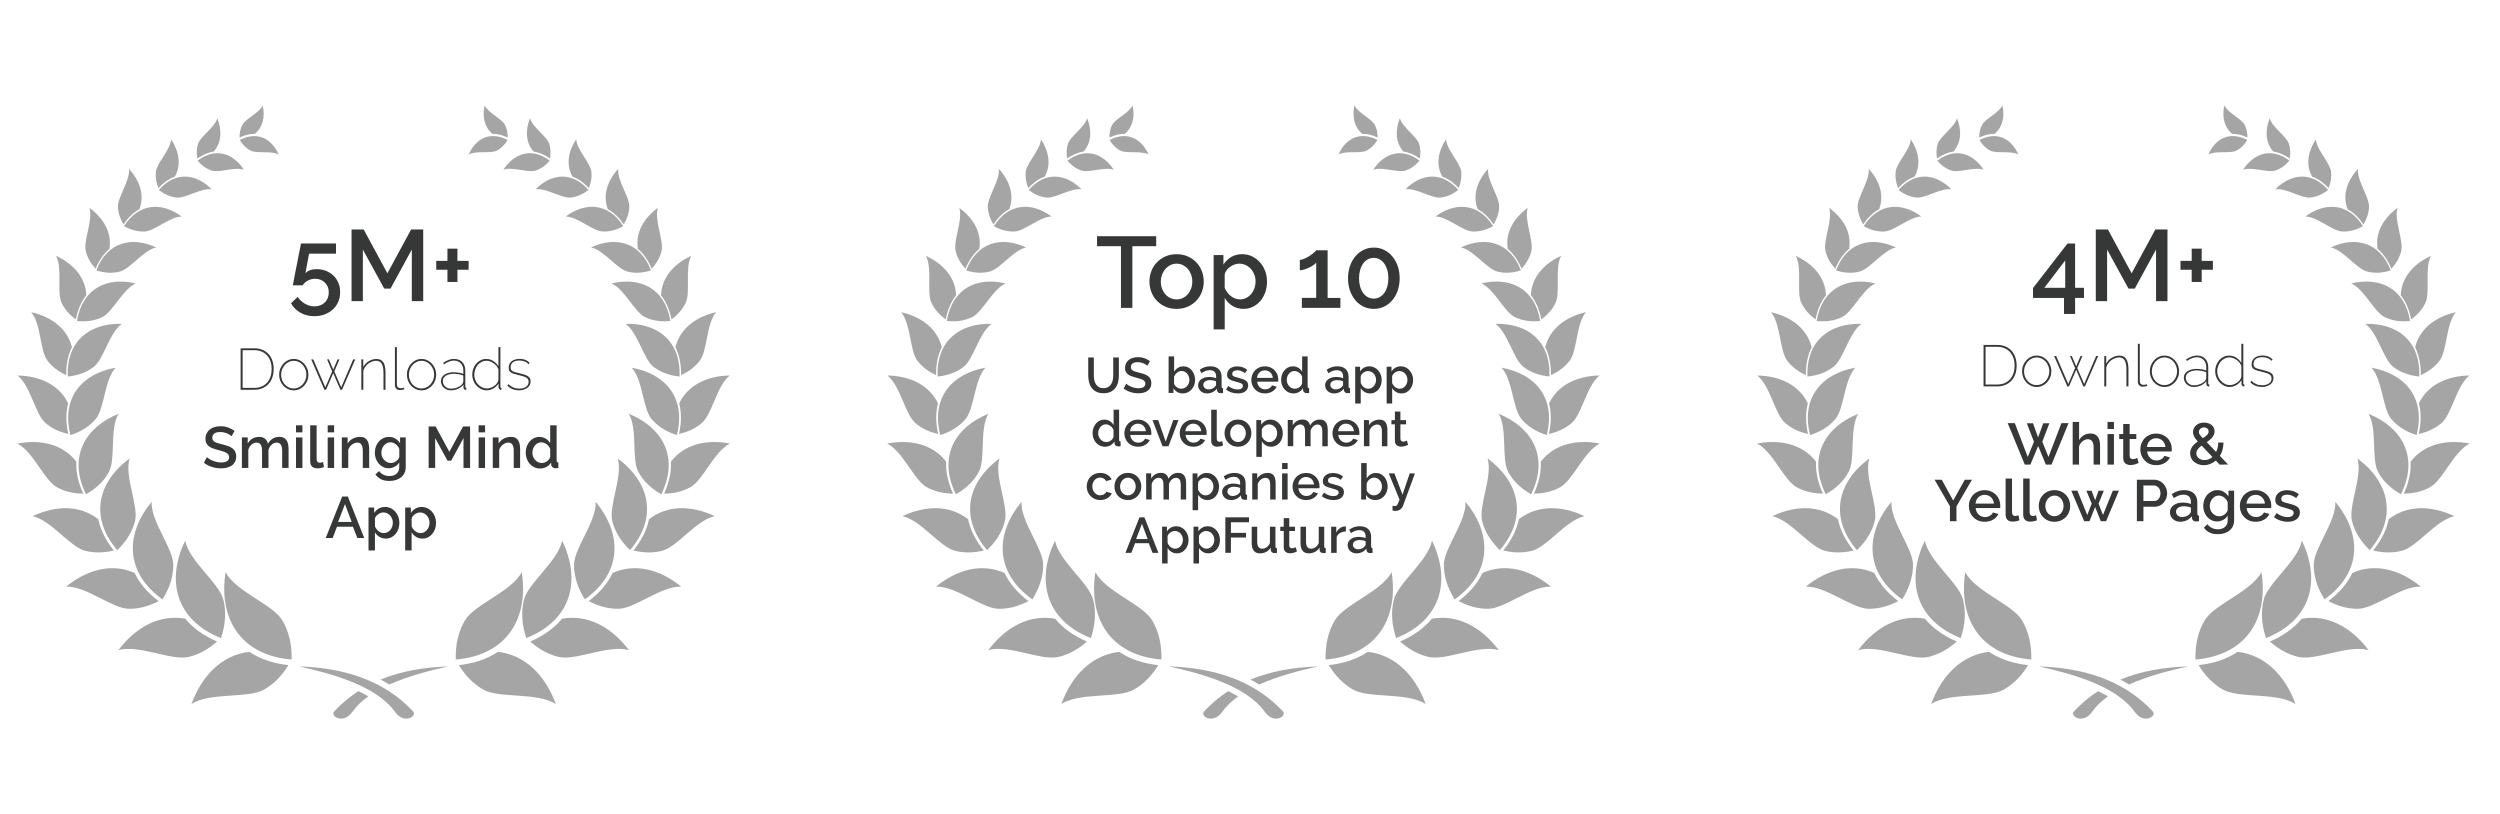 <svg enable-background="new 0 0 743 242" viewBox="0 0 743 242" xmlns="http://www.w3.org/2000/svg"><path clip-rule="evenodd" d="m157.58 190.66c2.57 2.29 5.38 3.85 8.45 4.58 5.1 1.22 14.85-3.76 20.88-2.02-5.24-6.96-12.35-10.7-19.87-9.34-2.46 2.98-5.77 5.21-9.46 6.78zm-34.81 20.76c-9.1-9.74-21.41-12.95-33.86-13.36 9.16 2.02 22.88 5.63 28.49 13.52 2.71 3.82 6.68 1.25 5.37-.16zm-23.43 0c2.22-2.37 4.62-4.36 7.18-6.01 1.02.49 2 1 2.94 1.55-1.89 1.35-3.52 2.88-4.75 4.62-2.72 3.82-6.69 1.25-5.37-.16zm13.78-9.45c6.3-2.59 13.16-3.68 20.07-3.9-5.14 1.14-11.7 2.77-17.48 5.37-.84-.52-1.71-1.01-2.59-1.47zm-48.6-11.31c-2.57 2.29-5.37 3.85-8.45 4.58-5.1 1.22-14.85-3.76-20.87-2.02 5.24-6.96 12.34-10.7 19.86-9.34 2.46 2.98 5.77 5.21 9.46 6.78zm22.14 5.36c.11-4.4-.76-8.3-2.76-11.66-2.83-4.76-13.75-8.47-16.87-14.3-2.09 13.36 4.08 24.65 19.63 25.96zm-15.41-154.41c.86 1.43 1.93 2.51 3.26 3.17 1.87.95 6.13-.09 8.32 1.15-2.07-4.71-6.34-7.06-11.58-4.32zm-.05-.72c-.03-1.38.24-2.64.82-3.76.96-1.87 5.01-3.53 6.06-5.81.75 3.41.03 6.54-2.35 8.46-1.54-.03-3.09.4-4.53 1.11zm-12.48 6.86c1.23 1.44 2.63 2.45 4.24 2.95 2.27.72 6.85-1.23 9.53-.25-3.18-4.89-8.4-6.75-13.77-2.7zm-.07-.63c-.28-1.54-.23-3 .21-4.36.73-2.27 4.97-4.88 5.72-7.63 1.47 3.68 1.24 7.32-1.07 9.92-1.73.25-3.38 1.01-4.86 2.07zm-11.44 9.33c1.67 1.3 3.44 2.08 5.32 2.27 2.65.26 7.23-2.92 10.38-2.46-4.59-4.64-10.74-5.47-15.7.19zm-.12-.55c-.66-1.62-.93-3.23-.76-4.83.28-2.66 4.32-6.49 4.52-9.67 2.45 3.7 3.04 7.74 1.1 11.11-1.85.67-3.48 1.88-4.86 3.39zm-10.23 11.32c2.05 1.14 4.12 1.69 6.2 1.58 2.94-.16 7.41-4.42 10.94-4.45-5.81-4.29-12.68-4.16-17.14 2.87zm-.15-.52c-1-1.66-1.57-3.38-1.66-5.15-.14-2.95 3.63-7.83 3.3-11.35 3.31 3.63 4.63 7.95 3.09 11.97-1.9 1.05-3.47 2.65-4.73 4.53zm-8.09 13.67c2.46.78 4.8.92 7.01.34 3.14-.82 7-6.36 10.79-7.17-7.18-3.35-14.53-1.71-17.8 6.83zm-.21-.5c-1.44-1.57-2.42-3.29-2.9-5.18-.8-3.14 2.19-9.2 1.07-12.91 4.35 3.18 6.72 7.53 5.94 12.19-1.83 1.55-3.18 3.61-4.11 5.9zm-5.55 15.53c2.79.29 5.32-.07 7.55-1.16 3.17-1.56 6.08-8.31 9.94-10-8.39-2.01-15.87 1.35-17.49 11.16zm-.31-.47c-1.88-1.36-3.3-2.98-4.23-4.89-1.53-3.18.34-10.29-1.67-14 5.33 2.44 8.8 6.57 8.99 11.71-1.61 2.03-2.59 4.53-3.09 7.18zm-2.41 16.98c3.02-.31 5.61-1.24 7.74-2.89 3.01-2.34 4.6-10.14 8.32-12.77-9.32-.28-16.51 4.91-16.06 15.66zm-.45-.43c-2.28-1.02-4.15-2.43-5.55-4.25-2.32-3.02-1.91-10.97-4.85-14.45 6.18 1.41 10.77 5.02 12.09 10.41-1.25 2.52-1.75 5.38-1.69 8.29zm1.24 17.83c3.1-.99 5.63-2.55 7.5-4.75 2.65-3.13 2.6-11.68 5.93-15.28-9.87 1.77-16.28 8.83-13.43 20.03zm-.63-.34c-2.63-.57-4.9-1.63-6.77-3.24-3.11-2.67-4.44-11.12-8.31-14.13 6.81.12 12.44 2.89 15.03 8.28-.76 2.92-.65 6.04.05 9.09zm5.26 17.93c3.03-1.71 5.34-3.9 6.81-6.62 2.09-3.86.16-12.8 2.86-17.3-9.94 4.01-15.11 12.81-9.67 23.92zm-.82-.19c-2.88-.02-5.49-.63-7.81-1.9-3.84-2.11-7.08-10.67-11.79-12.98 7.15-1.37 13.65.31 17.55 5.38-.16 3.22.65 6.46 2.05 9.5zm10.11 16.79c2.68-2.57 4.48-5.44 5.28-8.63 1.13-4.53-3.22-13.26-1.62-18.61-9.2 6.77-12.21 17.21-3.66 27.24zm-1.01.1c-2.98.74-5.83.79-8.56.09-4.53-1.16-10.13-9.14-15.6-10.28 7.02-3.31 14.17-3.29 19.53.91.7 3.38 2.38 6.51 4.63 9.28zm14.45 14.54c2.1-3.33 3.22-6.75 3.22-10.25 0-4.96-6.71-12.83-6.44-18.75-7.73 9.34-8.16 20.87 3.22 29zm-1.15.51c-2.88 1.52-5.8 2.31-8.79 2.29-4.96-.03-12.78-6.81-18.7-6.59 6.39-5.2 13.76-7.02 20.35-4.07 1.58 3.3 4.11 6.09 7.14 8.37zm18.55 11c1.31-3.96 1.59-7.74.71-11.34-1.25-5.09-10.14-11.47-11.37-17.62-5.58 11.54-3.09 23.49 10.66 28.96zm20.03 8.03c-1.89 3.1-4.25 5.53-7.12 7.21-4.78 2.8-16.14.76-21.69 4.35 3.15-8.63 9.18-14.58 17.19-15.51 3.39 2.27 7.42 3.5 11.62 3.95zm49.73-1.66c-.11-4.4.76-8.3 2.75-11.66 2.82-4.76 13.75-8.47 16.87-14.3 2.09 13.36-4.08 24.65-19.62 25.96zm15.41-154.41c-.86 1.43-1.93 2.51-3.25 3.17-1.87.95-6.13-.09-8.31 1.15 2.04-4.71 6.31-7.06 11.56-4.32zm.04-.72c.02-1.38-.23-2.64-.81-3.76-.96-1.87-5.01-3.53-6.06-5.81-.75 3.41-.03 6.54 2.35 8.46 1.54-.03 3.08.4 4.52 1.11zm12.48 6.86c-1.23 1.44-2.63 2.45-4.24 2.95-2.28.72-6.85-1.23-9.53-.25 3.18-4.89 8.4-6.75 13.77-2.7zm.07-.63c.28-1.54.23-3-.21-4.36-.73-2.27-4.96-4.88-5.72-7.63-1.47 3.68-1.24 7.32 1.07 9.92 1.74.25 3.38 1.01 4.86 2.07zm11.44 9.33c-1.68 1.3-3.44 2.08-5.32 2.27-2.66.26-7.23-2.92-10.39-2.46 4.6-4.64 10.75-5.47 15.71.19zm.12-.55c.66-1.62.93-3.23.76-4.83-.28-2.66-4.32-6.49-4.52-9.67-2.45 3.7-3.03 7.74-1.1 11.11 1.85.67 3.48 1.88 4.86 3.39zm10.24 11.32c-2.05 1.14-4.12 1.69-6.2 1.58-2.95-.16-7.41-4.42-10.94-4.45 5.8-4.29 12.67-4.16 17.14 2.87zm.14-.52c1-1.66 1.57-3.38 1.65-5.15.14-2.95-3.63-7.83-3.3-11.35-3.31 3.63-4.64 7.95-3.09 11.97 1.91 1.05 3.48 2.65 4.74 4.53zm8.09 13.67c-2.46.78-4.8.92-7.01.34-3.14-.82-7-6.36-10.79-7.17 7.18-3.35 14.54-1.71 17.8 6.83zm.21-.5c1.44-1.57 2.42-3.29 2.9-5.18.8-3.14-2.2-9.2-1.07-12.91-4.34 3.18-6.71 7.53-5.93 12.19 1.82 1.55 3.17 3.61 4.1 5.9zm5.55 15.53c-2.79.29-5.31-.07-7.55-1.16-3.17-1.56-6.08-8.31-9.94-10 8.39-2.01 15.87 1.35 17.49 11.16zm.32-.47c1.87-1.36 3.3-2.98 4.22-4.89 1.54-3.18-.33-10.29 1.67-14-5.33 2.44-8.8 6.57-8.99 11.71 1.61 2.03 2.6 4.53 3.1 7.18zm2.4 16.98c-3.01-.31-5.61-1.24-7.73-2.89-3.01-2.34-4.6-10.14-8.32-12.77 9.31-.28 16.5 4.91 16.05 15.66zm.46-.43c2.28-1.02 4.15-2.43 5.55-4.25 2.33-3.02 1.91-10.97 4.86-14.45-6.18 1.41-10.76 5.02-12.09 10.41 1.24 2.52 1.73 5.38 1.68 8.29zm-1.25 17.83c-3.1-.99-5.63-2.55-7.5-4.75-2.65-3.13-2.6-11.68-5.93-15.28 9.87 1.77 16.28 8.83 13.43 20.03zm.63-.34c2.63-.57 4.9-1.63 6.78-3.24 3.11-2.67 4.44-11.12 8.31-14.13-6.81.12-12.43 2.89-15.03 8.28.75 2.92.64 6.04-.06 9.09zm-5.26 17.93c-3.03-1.71-5.34-3.9-6.81-6.62-2.09-3.86-.16-12.8-2.86-17.3 9.94 4.01 15.11 12.81 9.67 23.92zm.82-.19c2.88-.02 5.49-.63 7.8-1.9 3.85-2.11 7.09-10.67 11.79-12.98-7.15-1.37-13.65.31-17.55 5.38.17 3.22-.64 6.46-2.04 9.5zm-10.11 16.79c-2.68-2.57-4.48-5.44-5.28-8.63-1.13-4.53 3.22-13.26 1.62-18.61 9.2 6.77 12.21 17.21 3.66 27.24zm1.01.1c2.98.74 5.83.79 8.56.09 4.53-1.16 10.13-9.14 15.6-10.28-7.02-3.31-14.17-3.29-19.53.91-.69 3.38-2.38 6.51-4.63 9.28zm-14.44 14.54c-2.1-3.33-3.22-6.75-3.22-10.25 0-4.96 6.71-12.83 6.44-18.75 7.73 9.34 8.15 20.87-3.22 29zm1.14.51c2.88 1.52 5.81 2.31 8.79 2.29 4.96-.03 12.77-6.81 18.7-6.59-6.39-5.2-13.75-7.02-20.35-4.07-1.58 3.3-4.11 6.09-7.14 8.37zm-18.54 11c-1.31-3.96-1.59-7.74-.71-11.34 1.25-5.09 10.14-11.47 11.36-17.62 5.58 11.54 3.09 23.49-10.65 28.96zm-20.04 8.03c1.89 3.1 4.25 5.53 7.12 7.21 4.78 2.8 16.13.76 21.69 4.35-3.15-8.63-9.18-14.58-17.19-15.51-3.39 2.27-7.42 3.5-11.62 3.95z" fill="#606060" fill-rule="evenodd" opacity=".56"/><path clip-rule="evenodd" d="m416.1 190.66c2.57 2.29 5.38 3.85 8.45 4.58 5.1 1.22 14.85-3.76 20.88-2.02-5.24-6.96-12.35-10.7-19.87-9.34-2.46 2.98-5.77 5.21-9.46 6.78zm-34.81 20.76c-9.1-9.74-21.41-12.95-33.86-13.36 9.16 2.02 22.88 5.63 28.49 13.52 2.71 3.82 6.68 1.25 5.37-.16zm-23.43 0c2.22-2.37 4.62-4.36 7.18-6.01 1.02.49 2 1 2.94 1.55-1.89 1.35-3.52 2.88-4.75 4.62-2.72 3.82-6.69 1.25-5.37-.16zm13.78-9.45c6.3-2.59 13.16-3.68 20.07-3.9-5.14 1.14-11.7 2.77-17.48 5.37-.84-.52-1.71-1.01-2.59-1.47zm-48.6-11.31c-2.57 2.29-5.37 3.85-8.45 4.58-5.1 1.22-14.85-3.76-20.87-2.02 5.24-6.96 12.34-10.7 19.86-9.34 2.46 2.98 5.77 5.21 9.46 6.78zm22.14 5.36c.11-4.4-.76-8.3-2.76-11.66-2.83-4.76-13.75-8.47-16.87-14.3-2.09 13.36 4.08 24.65 19.63 25.96zm-15.41-154.41c.86 1.43 1.93 2.51 3.26 3.17 1.87.95 6.13-.09 8.32 1.15-2.07-4.71-6.34-7.06-11.58-4.32zm-.05-.72c-.03-1.38.24-2.64.82-3.76.96-1.87 5.01-3.53 6.06-5.81.75 3.41.03 6.54-2.35 8.46-1.55-.03-3.09.4-4.53 1.11zm-12.48 6.86c1.23 1.44 2.63 2.45 4.24 2.95 2.27.72 6.85-1.23 9.53-.25-3.18-4.89-8.4-6.75-13.77-2.7zm-.07-.63c-.28-1.54-.23-3 .21-4.36.73-2.27 4.97-4.88 5.72-7.63 1.47 3.68 1.24 7.32-1.07 9.92-1.73.25-3.38 1.01-4.86 2.07zm-11.44 9.33c1.67 1.3 3.44 2.08 5.32 2.27 2.65.26 7.23-2.92 10.38-2.46-4.59-4.64-10.74-5.47-15.7.19zm-.12-.55c-.66-1.62-.93-3.23-.76-4.83.28-2.66 4.32-6.49 4.52-9.67 2.45 3.7 3.04 7.74 1.1 11.11-1.85.67-3.48 1.88-4.86 3.39zm-10.23 11.32c2.05 1.14 4.12 1.69 6.2 1.58 2.95-.16 7.41-4.42 10.95-4.45-5.82-4.29-12.69-4.16-17.15 2.87zm-.15-.52c-1-1.66-1.57-3.38-1.66-5.15-.14-2.95 3.63-7.83 3.3-11.35 3.31 3.63 4.63 7.95 3.09 11.97-1.9 1.05-3.47 2.65-4.73 4.53zm-8.09 13.67c2.46.78 4.8.92 7.01.34 3.14-.82 7-6.36 10.79-7.17-7.18-3.35-14.53-1.71-17.8 6.83zm-.21-.5c-1.44-1.57-2.42-3.29-2.9-5.18-.8-3.14 2.19-9.2 1.07-12.91 4.35 3.18 6.72 7.53 5.94 12.19-1.83 1.55-3.18 3.61-4.11 5.9zm-5.55 15.53c2.79.29 5.32-.07 7.55-1.16 3.17-1.56 6.08-8.31 9.94-10-8.39-2.01-15.87 1.35-17.49 11.16zm-.31-.47c-1.88-1.36-3.3-2.98-4.23-4.89-1.53-3.18.34-10.29-1.67-14 5.33 2.44 8.8 6.57 8.99 11.71-1.61 2.03-2.59 4.53-3.09 7.18zm-2.41 16.98c3.02-.31 5.61-1.24 7.74-2.89 3.01-2.34 4.6-10.14 8.32-12.77-9.32-.28-16.51 4.91-16.06 15.66zm-.45-.43c-2.28-1.02-4.15-2.43-5.55-4.25-2.32-3.02-1.91-10.97-4.85-14.45 6.18 1.41 10.77 5.02 12.09 10.41-1.25 2.52-1.75 5.38-1.69 8.29zm1.24 17.83c3.1-.99 5.63-2.55 7.5-4.75 2.65-3.13 2.6-11.68 5.93-15.28-9.87 1.77-16.28 8.83-13.43 20.03zm-.63-.34c-2.63-.57-4.9-1.63-6.77-3.24-3.11-2.67-4.44-11.12-8.31-14.13 6.81.12 12.44 2.89 15.03 8.28-.76 2.92-.65 6.04.05 9.09zm5.26 17.93c3.03-1.71 5.34-3.9 6.81-6.62 2.09-3.86.16-12.8 2.86-17.3-9.94 4.01-15.11 12.81-9.67 23.92zm-.82-.19c-2.88-.02-5.49-.63-7.81-1.9-3.84-2.11-7.08-10.67-11.79-12.98 7.15-1.37 13.65.31 17.55 5.38-.16 3.22.65 6.46 2.05 9.5zm10.11 16.79c2.68-2.57 4.48-5.44 5.28-8.63 1.13-4.53-3.22-13.26-1.62-18.61-9.2 6.77-12.21 17.21-3.66 27.24zm-1.01.1c-2.98.74-5.83.79-8.56.09-4.53-1.16-10.13-9.14-15.6-10.28 7.02-3.31 14.17-3.29 19.53.91.7 3.38 2.38 6.51 4.63 9.28zm14.45 14.54c2.1-3.33 3.22-6.75 3.22-10.25 0-4.96-6.71-12.83-6.44-18.75-7.73 9.34-8.16 20.87 3.22 29zm-1.15.51c-2.88 1.52-5.8 2.31-8.79 2.29-4.96-.03-12.78-6.81-18.7-6.59 6.39-5.2 13.76-7.02 20.35-4.07 1.58 3.3 4.11 6.09 7.14 8.37zm18.55 11c1.31-3.96 1.59-7.74.71-11.34-1.25-5.09-10.14-11.47-11.37-17.62-5.58 11.54-3.09 23.49 10.66 28.96zm20.03 8.03c-1.89 3.1-4.25 5.53-7.12 7.21-4.78 2.8-16.14.76-21.69 4.35 3.15-8.63 9.18-14.58 17.19-15.51 3.39 2.27 7.42 3.5 11.62 3.95zm49.73-1.66c-.11-4.4.76-8.3 2.75-11.66 2.82-4.76 13.75-8.47 16.87-14.3 2.09 13.36-4.08 24.65-19.62 25.96zm15.41-154.41c-.86 1.43-1.93 2.51-3.26 3.17-1.87.95-6.13-.09-8.31 1.15 2.05-4.71 6.32-7.06 11.57-4.32zm.04-.72c.02-1.38-.23-2.64-.81-3.76-.96-1.87-5.01-3.53-6.06-5.81-.75 3.41-.03 6.54 2.35 8.46 1.54-.03 3.08.4 4.52 1.11zm12.48 6.86c-1.23 1.44-2.63 2.45-4.24 2.95-2.28.72-6.85-1.23-9.53-.25 3.18-4.89 8.4-6.75 13.77-2.7zm.07-.63c.28-1.54.23-3-.21-4.36-.73-2.27-4.96-4.88-5.72-7.63-1.47 3.68-1.24 7.32 1.07 9.92 1.74.25 3.38 1.01 4.86 2.07zm11.44 9.33c-1.68 1.3-3.44 2.08-5.32 2.27-2.66.26-7.23-2.92-10.39-2.46 4.6-4.64 10.75-5.47 15.71.19zm.12-.55c.66-1.62.93-3.23.76-4.83-.28-2.66-4.32-6.49-4.52-9.67-2.45 3.7-3.03 7.74-1.1 11.11 1.85.67 3.48 1.88 4.86 3.39zm10.24 11.32c-2.05 1.14-4.12 1.69-6.2 1.58-2.95-.16-7.41-4.42-10.94-4.45 5.8-4.29 12.67-4.16 17.14 2.87zm.14-.52c1-1.66 1.57-3.38 1.65-5.15.14-2.95-3.63-7.83-3.3-11.35-3.31 3.63-4.64 7.95-3.09 11.97 1.91 1.05 3.48 2.65 4.74 4.53zm8.09 13.67c-2.46.78-4.8.92-7.01.34-3.14-.82-7-6.36-10.79-7.17 7.18-3.35 14.54-1.71 17.8 6.83zm.21-.5c1.44-1.57 2.42-3.29 2.9-5.18.8-3.14-2.2-9.2-1.07-12.91-4.34 3.18-6.71 7.53-5.93 12.19 1.82 1.55 3.17 3.61 4.1 5.9zm5.55 15.53c-2.79.29-5.31-.07-7.55-1.16-3.17-1.56-6.08-8.31-9.94-10 8.39-2.01 15.87 1.35 17.49 11.16zm.32-.47c1.87-1.36 3.3-2.98 4.22-4.89 1.54-3.18-.33-10.29 1.67-14-5.33 2.44-8.8 6.57-8.99 11.71 1.61 2.03 2.6 4.53 3.1 7.18zm2.4 16.98c-3.01-.31-5.61-1.24-7.73-2.89-3.01-2.34-4.6-10.14-8.32-12.77 9.31-.28 16.5 4.91 16.05 15.66zm.46-.43c2.28-1.02 4.15-2.43 5.55-4.25 2.33-3.02 1.91-10.97 4.86-14.45-6.18 1.41-10.76 5.02-12.09 10.41 1.24 2.52 1.73 5.38 1.68 8.29zm-1.25 17.83c-3.1-.99-5.63-2.55-7.5-4.75-2.65-3.13-2.6-11.68-5.93-15.28 9.87 1.77 16.28 8.83 13.43 20.03zm.63-.34c2.63-.57 4.9-1.63 6.78-3.24 3.11-2.67 4.44-11.12 8.31-14.13-6.81.12-12.43 2.89-15.03 8.28.75 2.92.64 6.04-.06 9.09zm-5.26 17.93c-3.03-1.71-5.34-3.9-6.81-6.62-2.09-3.86-.16-12.8-2.86-17.3 9.94 4.01 15.11 12.81 9.67 23.92zm.82-.19c2.88-.02 5.49-.63 7.8-1.9 3.85-2.11 7.09-10.67 11.79-12.98-7.15-1.37-13.65.31-17.55 5.38.17 3.22-.64 6.46-2.04 9.5zm-10.11 16.79c-2.68-2.57-4.48-5.44-5.28-8.63-1.13-4.53 3.22-13.26 1.62-18.61 9.2 6.77 12.21 17.21 3.66 27.24zm1.01.1c2.98.74 5.83.79 8.56.09 4.53-1.16 10.13-9.14 15.6-10.28-7.02-3.31-14.17-3.29-19.53.91-.69 3.38-2.38 6.51-4.63 9.28zm-14.44 14.54c-2.1-3.33-3.22-6.75-3.22-10.25 0-4.96 6.71-12.83 6.44-18.75 7.73 9.34 8.15 20.87-3.22 29zm1.14.51c2.88 1.52 5.81 2.31 8.79 2.29 4.96-.03 12.77-6.81 18.7-6.59-6.39-5.2-13.75-7.02-20.35-4.07-1.58 3.3-4.11 6.09-7.14 8.37zm-18.54 11c-1.31-3.96-1.59-7.74-.71-11.34 1.25-5.09 10.14-11.47 11.36-17.62 5.58 11.54 3.09 23.49-10.65 28.96zm-20.04 8.03c1.89 3.1 4.25 5.53 7.12 7.21 4.78 2.8 16.13.76 21.69 4.35-3.15-8.63-9.18-14.58-17.19-15.51-3.4 2.27-7.42 3.5-11.62 3.95z" fill="#606060" fill-rule="evenodd" opacity=".56"/><path clip-rule="evenodd" d="m674.62 190.66c2.57 2.29 5.38 3.85 8.45 4.58 5.1 1.22 14.85-3.76 20.88-2.02-5.24-6.96-12.35-10.7-19.87-9.34-2.46 2.98-5.77 5.21-9.46 6.78zm-34.81 20.76c-9.1-9.74-21.41-12.95-33.86-13.36 9.16 2.02 22.88 5.63 28.49 13.52 2.71 3.82 6.68 1.25 5.37-.16zm-23.43 0c2.22-2.37 4.62-4.36 7.18-6.01 1.02.49 2 1 2.94 1.55-1.89 1.35-3.52 2.88-4.75 4.62-2.72 3.82-6.69 1.25-5.37-.16zm13.78-9.45c6.3-2.59 13.16-3.68 20.07-3.9-5.14 1.14-11.7 2.77-17.48 5.37-.84-.52-1.71-1.01-2.59-1.47zm-48.6-11.31c-2.57 2.29-5.37 3.85-8.45 4.58-5.1 1.22-14.85-3.76-20.87-2.02 5.24-6.96 12.34-10.7 19.86-9.34 2.46 2.98 5.77 5.21 9.46 6.78zm22.14 5.36c.11-4.4-.76-8.3-2.76-11.66-2.83-4.76-13.75-8.47-16.87-14.3-2.09 13.36 4.08 24.65 19.63 25.96zm-15.41-154.41c.86 1.43 1.93 2.51 3.26 3.17 1.87.95 6.13-.09 8.32 1.15-2.07-4.71-6.34-7.06-11.58-4.32zm-.05-.72c-.03-1.38.24-2.64.82-3.76.96-1.87 5.01-3.53 6.06-5.81.75 3.41.03 6.54-2.35 8.46-1.55-.03-3.09.4-4.53 1.11zm-12.48 6.86c1.23 1.44 2.63 2.45 4.24 2.95 2.27.72 6.85-1.23 9.53-.25-3.18-4.89-8.4-6.75-13.77-2.7zm-.07-.63c-.28-1.54-.23-3 .21-4.36.73-2.27 4.97-4.88 5.72-7.63 1.47 3.68 1.24 7.32-1.07 9.92-1.73.25-3.38 1.01-4.86 2.07zm-11.44 9.33c1.67 1.3 3.44 2.08 5.32 2.27 2.65.26 7.23-2.92 10.38-2.46-4.59-4.64-10.74-5.47-15.7.19zm-.12-.55c-.66-1.62-.93-3.23-.76-4.83.28-2.66 4.32-6.49 4.52-9.67 2.45 3.7 3.04 7.74 1.1 11.11-1.85.67-3.48 1.88-4.86 3.39zm-10.23 11.32c2.05 1.14 4.12 1.69 6.2 1.58 2.95-.16 7.41-4.42 10.95-4.45-5.82-4.29-12.69-4.16-17.15 2.87zm-.15-.52c-1-1.66-1.57-3.38-1.66-5.15-.14-2.95 3.63-7.83 3.3-11.35 3.31 3.63 4.63 7.95 3.09 11.97-1.9 1.05-3.47 2.65-4.73 4.53zm-8.09 13.67c2.46.78 4.8.92 7.01.34 3.14-.82 7-6.36 10.79-7.17-7.18-3.35-14.53-1.71-17.8 6.83zm-.21-.5c-1.44-1.57-2.42-3.29-2.9-5.18-.8-3.14 2.19-9.2 1.07-12.91 4.35 3.18 6.72 7.53 5.94 12.19-1.83 1.55-3.18 3.61-4.11 5.9zm-5.55 15.53c2.79.29 5.32-.07 7.55-1.16 3.17-1.56 6.08-8.31 9.94-10-8.39-2.01-15.87 1.35-17.49 11.16zm-.31-.47c-1.88-1.36-3.3-2.98-4.23-4.89-1.53-3.18.34-10.29-1.67-14 5.33 2.44 8.8 6.57 8.99 11.71-1.61 2.03-2.59 4.53-3.09 7.18zm-2.41 16.98c3.02-.31 5.61-1.24 7.74-2.89 3.01-2.34 4.6-10.14 8.32-12.77-9.32-.28-16.51 4.91-16.06 15.66zm-.45-.43c-2.28-1.02-4.15-2.43-5.55-4.25-2.32-3.02-1.91-10.97-4.85-14.45 6.18 1.41 10.77 5.02 12.09 10.41-1.25 2.52-1.75 5.38-1.69 8.29zm1.24 17.83c3.1-.99 5.63-2.55 7.5-4.75 2.65-3.13 2.6-11.68 5.93-15.28-9.87 1.77-16.28 8.83-13.43 20.03zm-.63-.34c-2.63-.57-4.9-1.63-6.77-3.24-3.11-2.67-4.44-11.12-8.31-14.13 6.81.12 12.44 2.89 15.03 8.28-.76 2.92-.65 6.04.05 9.09zm5.26 17.93c3.03-1.71 5.34-3.9 6.81-6.62 2.09-3.86.16-12.8 2.86-17.3-9.94 4.01-15.11 12.81-9.67 23.92zm-.82-.19c-2.88-.02-5.49-.63-7.81-1.9-3.84-2.11-7.08-10.67-11.79-12.98 7.15-1.37 13.65.31 17.55 5.38-.16 3.22.65 6.46 2.05 9.5zm10.11 16.79c2.68-2.57 4.48-5.44 5.28-8.63 1.13-4.53-3.22-13.26-1.62-18.61-9.2 6.77-12.21 17.21-3.66 27.24zm-1.01.1c-2.98.74-5.83.79-8.56.09-4.53-1.16-10.13-9.14-15.6-10.28 7.02-3.31 14.17-3.29 19.53.91.7 3.38 2.38 6.51 4.63 9.28zm14.45 14.54c2.1-3.33 3.22-6.75 3.22-10.25 0-4.96-6.71-12.83-6.44-18.75-7.73 9.34-8.16 20.87 3.22 29zm-1.15.51c-2.88 1.52-5.8 2.31-8.79 2.29-4.96-.03-12.78-6.81-18.7-6.59 6.39-5.2 13.76-7.02 20.35-4.07 1.58 3.3 4.11 6.09 7.14 8.37zm18.55 11c1.31-3.96 1.59-7.74.71-11.34-1.25-5.09-10.14-11.47-11.37-17.62-5.58 11.54-3.09 23.49 10.66 28.96zm20.03 8.03c-1.89 3.1-4.25 5.53-7.12 7.21-4.78 2.8-16.14.76-21.69 4.35 3.15-8.63 9.18-14.58 17.19-15.51 3.39 2.27 7.42 3.5 11.62 3.95zm49.73-1.66c-.11-4.4.76-8.3 2.75-11.66 2.82-4.76 13.75-8.47 16.87-14.3 2.09 13.36-4.08 24.65-19.62 25.96zm15.41-154.41c-.86 1.43-1.93 2.51-3.26 3.17-1.87.95-6.13-.09-8.31 1.15 2.05-4.71 6.32-7.06 11.57-4.32zm.04-.72c.02-1.38-.23-2.64-.81-3.76-.96-1.87-5.01-3.53-6.06-5.81-.75 3.41-.03 6.54 2.35 8.46 1.54-.03 3.08.4 4.52 1.11zm12.48 6.86c-1.23 1.44-2.63 2.45-4.24 2.95-2.28.72-6.85-1.23-9.53-.25 3.18-4.89 8.4-6.75 13.77-2.7zm.07-.63c.28-1.54.23-3-.21-4.36-.73-2.27-4.96-4.88-5.72-7.63-1.47 3.68-1.24 7.32 1.07 9.92 1.74.25 3.38 1.01 4.86 2.07zm11.44 9.33c-1.68 1.3-3.44 2.08-5.32 2.27-2.66.26-7.23-2.92-10.39-2.46 4.6-4.64 10.75-5.47 15.71.19zm.12-.55c.66-1.62.93-3.23.76-4.83-.28-2.66-4.32-6.49-4.52-9.67-2.45 3.7-3.03 7.74-1.1 11.11 1.85.67 3.48 1.88 4.86 3.39zm10.24 11.32c-2.05 1.14-4.12 1.69-6.2 1.58-2.95-.16-7.41-4.42-10.94-4.45 5.8-4.29 12.67-4.16 17.14 2.87zm.14-.52c1-1.66 1.57-3.38 1.65-5.15.14-2.95-3.63-7.83-3.3-11.35-3.31 3.63-4.64 7.95-3.09 11.97 1.91 1.05 3.48 2.65 4.74 4.53zm8.09 13.67c-2.46.78-4.8.92-7.01.34-3.14-.82-7-6.36-10.79-7.17 7.18-3.35 14.54-1.71 17.8 6.83zm.21-.5c1.44-1.57 2.42-3.29 2.9-5.18.8-3.14-2.2-9.2-1.07-12.91-4.34 3.18-6.71 7.53-5.93 12.19 1.82 1.55 3.17 3.61 4.1 5.9zm5.55 15.53c-2.79.29-5.31-.07-7.55-1.16-3.17-1.56-6.08-8.31-9.94-10 8.39-2.01 15.87 1.35 17.49 11.16zm.32-.47c1.87-1.36 3.3-2.98 4.22-4.89 1.54-3.18-.33-10.29 1.67-14-5.33 2.44-8.8 6.57-8.99 11.71 1.61 2.03 2.6 4.53 3.1 7.18zm2.4 16.98c-3.01-.31-5.61-1.24-7.73-2.89-3.01-2.34-4.6-10.14-8.32-12.77 9.31-.28 16.5 4.91 16.05 15.66zm.46-.43c2.28-1.02 4.15-2.43 5.55-4.25 2.33-3.02 1.91-10.97 4.86-14.45-6.18 1.41-10.76 5.02-12.09 10.41 1.24 2.52 1.73 5.38 1.68 8.29zm-1.25 17.83c-3.1-.99-5.63-2.55-7.5-4.75-2.65-3.13-2.6-11.68-5.93-15.28 9.87 1.77 16.28 8.83 13.43 20.03zm.63-.34c2.63-.57 4.9-1.63 6.78-3.24 3.11-2.67 4.44-11.12 8.31-14.13-6.81.12-12.43 2.89-15.03 8.28.75 2.92.64 6.04-.06 9.09zm-5.26 17.93c-3.03-1.71-5.34-3.9-6.81-6.62-2.09-3.86-.16-12.8-2.86-17.3 9.94 4.01 15.11 12.81 9.67 23.92zm.82-.19c2.88-.02 5.49-.63 7.8-1.9 3.85-2.11 7.09-10.67 11.79-12.98-7.15-1.37-13.65.31-17.55 5.38.17 3.22-.64 6.46-2.04 9.5zm-10.11 16.79c-2.68-2.57-4.48-5.44-5.28-8.63-1.13-4.53 3.22-13.26 1.62-18.61 9.2 6.77 12.21 17.21 3.66 27.24zm1.01.1c2.98.74 5.83.79 8.56.09 4.53-1.16 10.13-9.14 15.6-10.28-7.02-3.31-14.17-3.29-19.53.91-.69 3.38-2.38 6.51-4.63 9.28zm-14.45 14.54c-2.1-3.33-3.22-6.75-3.22-10.25 0-4.96 6.71-12.83 6.44-18.75 7.74 9.34 8.16 20.87-3.22 29zm1.15.51c2.88 1.52 5.81 2.31 8.79 2.29 4.96-.03 12.77-6.81 18.7-6.59-6.39-5.2-13.75-7.02-20.35-4.07-1.58 3.3-4.11 6.09-7.14 8.37zm-18.54 11c-1.31-3.96-1.59-7.74-.71-11.34 1.25-5.09 10.14-11.47 11.36-17.62 5.58 11.54 3.09 23.49-10.65 28.96zm-20.04 8.03c1.89 3.1 4.25 5.53 7.12 7.21 4.78 2.8 16.13.76 21.69 4.35-3.15-8.63-9.18-14.58-17.19-15.51-3.4 2.27-7.42 3.5-11.62 3.95z" fill="#606060" fill-rule="evenodd" opacity=".56"/><g fill="#363837"><path d="m94.1 79.99c1 0 1.92.17 2.78.51.85.34 1.59.81 2.22 1.41s1.12 1.32 1.47 2.16.52 1.76.52 2.76c0 1.06-.19 2.03-.58 2.91s-.93 1.63-1.62 2.26-1.5 1.11-2.44 1.46c-.94.34-1.95.51-3.03.51-1.54 0-2.92-.35-4.14-1.04s-2.15-1.63-2.79-2.81l1.98-1.89c.56.84 1.28 1.52 2.16 2.04s1.82.78 2.82.78c1.24 0 2.26-.38 3.06-1.14s1.2-1.77 1.2-3.03c0-.6-.1-1.15-.31-1.64s-.5-.91-.85-1.26c-.36-.35-.79-.63-1.27-.83-.49-.2-1.03-.3-1.6-.3-.76 0-1.47.17-2.13.5s-1.2.81-1.62 1.45h-2.91c.02-.08.06-.32.14-.72.07-.4.17-.9.28-1.5.12-.6.25-1.27.39-2.01s.29-1.49.45-2.25c.36-1.78.75-3.77 1.17-5.97h10.41v3.03h-8.01l-1.08 5.82c.34-.38.79-.68 1.37-.9.53-.2 1.2-.31 1.96-.31z"/><path d="m122.39 89.5v-15.33l-6.33 11.61h-1.86l-6.36-11.61v15.33h-3.36v-21.3h3.6l7.05 13.02 7.05-13.02h3.6v21.3z"/><path d="m139.28 77.53v2.64h-3.33v3.63h-2.97v-3.63h-3.33v-2.64h3.33v-3.63h2.97v3.63z"/><path d="m71.51 115.84v-12.32h4.03c.97 0 1.82.16 2.55.49.73.32 1.33.76 1.81 1.32s.84 1.21 1.08 1.95c.24.75.36 1.54.36 2.39 0 .94-.14 1.78-.41 2.54s-.66 1.41-1.16 1.94c-.5.54-1.11.95-1.83 1.25s-1.52.44-2.41.44zm9.23-6.18c0-.81-.11-1.56-.34-2.24s-.56-1.27-1.01-1.77-.99-.89-1.64-1.16c-.65-.28-1.39-.42-2.22-.42h-3.42v11.21h3.42c.86 0 1.61-.14 2.26-.43.65-.28 1.19-.68 1.63-1.18s.77-1.1.99-1.79c.22-.68.33-1.42.33-2.22z"/><path d="m87.3 116.01c-.61 0-1.18-.12-1.71-.37s-.99-.58-1.38-1.01c-.39-.42-.7-.92-.92-1.48s-.33-1.16-.33-1.79c0-.64.11-1.24.34-1.8.23-.57.53-1.06.93-1.49.39-.43.85-.77 1.38-1.02s1.09-.37 1.69-.37 1.17.12 1.7.37.99.59 1.39 1.02c.39.43.7.93.93 1.49.23.57.34 1.17.34 1.8 0 .62-.11 1.22-.34 1.79s-.53 1.06-.92 1.48-.85.76-1.38 1.01-1.1.37-1.72.37zm-3.75-4.63c0 .56.1 1.08.29 1.58s.46.93.8 1.3.73.66 1.19.88.94.32 1.45.32c.52 0 1.01-.11 1.47-.33s.86-.51 1.2-.89c.34-.37.61-.81.81-1.31s.3-1.03.3-1.59-.1-1.08-.3-1.59c-.2-.5-.47-.94-.81-1.31s-.74-.67-1.2-.89-.94-.33-1.45-.33-.99.11-1.44.33-.85.52-1.19.89c-.34.38-.61.82-.82 1.32-.19.51-.3 1.05-.3 1.62z"/><path d="m104.97 106.81h.61l-3.92 9.02h-.5l-2.12-4.93-2.13 4.93h-.5l-3.92-9.02h.61l3.59 8.31 2.03-4.74-1.51-3.56h.54l1.3 3.04 1.28-3.04h.56l-1.53 3.56 2.05 4.74z"/><path d="m114.56 115.84h-.59v-5.03c0-1.24-.18-2.14-.53-2.72s-.91-.86-1.67-.86c-.41 0-.81.08-1.21.23s-.78.36-1.12.62c-.34.27-.64.58-.9.94s-.45.75-.56 1.18v5.64h-.59v-9.02h.57v2.26c.19-.36.42-.69.69-.98s.59-.55.94-.75c.35-.21.71-.37 1.1-.49s.78-.17 1.19-.17c.95 0 1.63.34 2.06 1.02s.63 1.69.63 3.05v5.08z"/><path d="m117.38 103.17h.57v11.12c0 .34.1.6.31.8s.48.29.82.29c.13 0 .28-.01.46-.04s.34-.07.49-.13l.14.49c-.17.06-.39.11-.65.16s-.48.07-.67.07c-.44 0-.8-.14-1.07-.41s-.41-.64-.41-1.1v-11.25z"/><path d="m125.27 116.01c-.61 0-1.18-.12-1.71-.37s-.99-.58-1.38-1.01c-.39-.42-.7-.92-.92-1.48s-.33-1.16-.33-1.79c0-.64.11-1.24.34-1.8.23-.57.53-1.06.93-1.49.39-.43.85-.77 1.38-1.02s1.09-.37 1.69-.37 1.17.12 1.7.37.99.59 1.39 1.02c.39.43.7.93.93 1.49.23.57.34 1.17.34 1.8 0 .62-.11 1.22-.34 1.79s-.53 1.06-.92 1.48-.85.76-1.38 1.01-1.11.37-1.72.37zm-3.75-4.63c0 .56.1 1.08.29 1.58s.46.93.8 1.3.73.66 1.19.88.94.32 1.45.32c.52 0 1.01-.11 1.47-.33s.86-.51 1.2-.89c.34-.37.61-.81.81-1.31s.3-1.03.3-1.59-.1-1.08-.3-1.59c-.2-.5-.47-.94-.81-1.31s-.74-.67-1.2-.89-.94-.33-1.45-.33-.99.11-1.44.33-.85.52-1.19.89c-.34.38-.61.82-.82 1.32-.2.51-.3 1.05-.3 1.62z"/><path d="m133.98 116.01c-.42 0-.8-.07-1.16-.22s-.67-.34-.94-.59-.47-.54-.62-.88-.23-.7-.23-1.09c0-.38.09-.73.28-1.05.18-.32.44-.59.77-.82s.72-.41 1.18-.54.96-.19 1.5-.19c.51 0 1.02.04 1.54.12.51.08.98.2 1.4.36v-.97c0-.9-.26-1.62-.77-2.16s-1.21-.81-2.07-.81c-.44 0-.91.1-1.41.29s-1 .47-1.49.82l-.28-.43c1.16-.79 2.23-1.18 3.21-1.18 1.05 0 1.88.31 2.49.94.61.62.91 1.48.91 2.57v4.72c0 .25.1.38.31.38v.56c-.03.01-.07.02-.1.02s-.05 0-.08 0c-.2 0-.36-.07-.49-.22-.13-.14-.2-.32-.2-.53v-.8c-.42.54-.95.96-1.61 1.26-.66.29-1.38.44-2.14.44zm.07-.5c.43 0 .86-.06 1.29-.17.43-.12.82-.27 1.17-.48.35-.2.63-.44.85-.7s.33-.55.33-.85v-1.7c-.9-.35-1.86-.52-2.88-.52-.47 0-.91.05-1.3.16-.39.1-.73.25-1.02.43-.28.19-.5.41-.66.67s-.23.55-.23.88.06.62.19.9.3.52.52.73.48.37.77.49c.3.1.62.16.97.16z"/><path d="m144.69 116.01c-.62 0-1.2-.13-1.74-.4s-.99-.62-1.38-1.05-.69-.93-.9-1.48c-.21-.56-.32-1.13-.32-1.72 0-.62.1-1.22.31-1.79s.5-1.06.87-1.49.81-.77 1.32-1.02 1.06-.38 1.67-.38c.4 0 .79.06 1.15.17.36.12.69.27 1 .48.31.2.58.44.83.7.25.27.46.54.63.83v-5.69h.59v11.73c0 .25.1.38.31.38v.56c-.03.01-.08.02-.14.02-.21 0-.38-.08-.52-.23-.14-.16-.21-.33-.21-.53v-1.1c-.19.3-.41.58-.67.82-.26.25-.54.46-.84.63s-.62.31-.95.41c-.34.1-.68.15-1.01.15zm.07-.56c.34 0 .69-.07 1.08-.21.38-.14.74-.33 1.07-.56.33-.24.61-.51.83-.83s.36-.65.39-1v-3.11c-.13-.35-.32-.67-.56-.98-.25-.31-.54-.57-.86-.8s-.67-.4-1.03-.54c-.36-.13-.72-.2-1.07-.2-.56 0-1.06.12-1.51.36s-.83.55-1.15.94c-.31.39-.56.83-.73 1.32s-.26 1-.26 1.52c0 .54.1 1.06.29 1.55.2.49.47.93.81 1.3.34.38.74.68 1.21.9.46.23.95.34 1.49.34z"/><path d="m154.3 116.01c-.69 0-1.34-.12-1.94-.35s-1.13-.59-1.6-1.08l.33-.4c.49.44.98.77 1.49.99s1.08.33 1.7.33c.84 0 1.53-.18 2.05-.54s.78-.86.78-1.51c0-.3-.07-.55-.2-.75s-.33-.38-.58-.52-.57-.27-.95-.38-.81-.22-1.29-.34c-.5-.12-.93-.23-1.29-.34s-.67-.24-.91-.39-.42-.34-.54-.57-.17-.53-.17-.89c0-.45.09-.84.26-1.16s.41-.59.7-.81.64-.37 1.02-.48c.39-.1.8-.16 1.24-.16.73 0 1.36.12 1.88.36.53.24.91.55 1.15.92l-.4.29c-.25-.35-.63-.61-1.12-.8s-1.02-.28-1.57-.28c-.36 0-.69.04-1.01.11-.31.08-.59.2-.82.36-.24.17-.43.38-.56.63s-.21.56-.21.9c0 .28.05.51.14.69.09.19.24.34.44.46s.46.23.76.31c.31.09.68.18 1.12.29.56.13 1.05.25 1.48.38s.79.28 1.09.45.53.39.69.64.23.58.23.97c0 .41-.08.77-.24 1.08-.16.32-.39.59-.69.82-.29.23-.65.41-1.08.53-.4.18-.87.24-1.38.24z"/><path d="m68.81 129.65c-.12-.13-.28-.26-.5-.41-.22-.14-.48-.28-.77-.41s-.62-.23-.97-.31-.71-.12-1.08-.12c-.82 0-1.43.15-1.81.45s-.58.72-.58 1.25c0 .3.06.55.18.74s.31.36.56.5.57.27.95.38.83.23 1.34.36c.62.15 1.19.32 1.69.5.5.19.93.41 1.28.68s.62.59.81.98.29.86.29 1.41c0 .63-.12 1.16-.36 1.61s-.56.82-.97 1.1-.89.49-1.43.63-1.13.2-1.75.2c-.94 0-1.84-.14-2.72-.42s-1.66-.7-2.37-1.24l.88-1.67c.15.15.37.32.65.5.28.19.61.36.99.51.38.16.78.29 1.22.4s.9.17 1.37.17c.76 0 1.35-.13 1.77-.4s.62-.66.62-1.18c0-.31-.08-.57-.23-.78-.16-.21-.38-.39-.67-.55s-.64-.3-1.06-.42-.89-.26-1.42-.4c-.61-.16-1.15-.33-1.6-.51-.46-.18-.84-.4-1.14-.65s-.53-.55-.69-.89-.23-.75-.23-1.24c0-.6.12-1.14.35-1.61s.55-.86.95-1.18.87-.56 1.41-.72 1.13-.24 1.77-.24c.83 0 1.6.13 2.31.4s1.32.6 1.86.99z"/><path d="m85.77 139.07h-1.91v-5.08c0-.84-.14-1.46-.42-1.86-.28-.39-.68-.59-1.21-.59-.54 0-1.04.2-1.48.6s-.77.92-.96 1.55v5.38h-1.91v-5.08c0-.86-.14-1.48-.42-1.87s-.68-.58-1.2-.58c-.54 0-1.04.2-1.49.59s-.78.91-.97 1.54v5.4h-1.91v-9.07h1.73v1.82c.36-.64.83-1.12 1.41-1.47.58-.34 1.25-.51 2-.51s1.35.2 1.78.59.7.88.81 1.47c.38-.67.86-1.18 1.44-1.54s1.24-.53 1.98-.53c.53 0 .97.1 1.33.3.35.2.63.47.84.81s.35.73.43 1.17c.08.45.12.92.12 1.42v5.54z"/><path d="m87.97 128.5v-2.1h1.91v2.1zm0 10.57v-9.07h1.91v9.08h-1.91z"/><path d="m92.19 126.4h1.91v10.05c0 .34.09.6.26.79s.42.29.73.29c.13 0 .27-.02.44-.07s.33-.1.48-.16l.28 1.49c-.28.13-.61.23-.99.3-.38.08-.72.11-1.02.11-.66 0-1.17-.18-1.54-.54-.36-.36-.55-.87-.55-1.53z"/><path d="m97.39 128.5v-2.1h1.91v2.1zm0 10.57v-9.07h1.91v9.08h-1.91z"/><path d="m109.73 139.07h-1.91v-5.08c0-.86-.14-1.48-.41-1.87s-.67-.58-1.21-.58c-.28 0-.56.05-.83.16s-.54.25-.78.44-.46.42-.65.68-.34.55-.44.86v5.4h-1.91v-9.08h1.73v1.82c.35-.61.85-1.1 1.51-1.45s1.39-.53 2.19-.53c.54 0 .99.1 1.34.29.35.2.62.47.82.81s.34.74.42 1.18c.08.45.12.92.12 1.42v5.53z"/><path d="m115.54 139.16c-.61 0-1.17-.12-1.68-.37s-.95-.59-1.31-1.02-.65-.92-.85-1.47c-.2-.56-.3-1.14-.3-1.75 0-.65.1-1.26.31-1.83s.5-1.07.87-1.49.81-.76 1.33-1.01c.51-.25 1.08-.37 1.71-.37.73 0 1.37.17 1.92.52s1 .8 1.36 1.35v-1.72h1.68v8.81c0 .66-.12 1.24-.36 1.75s-.58.94-1.02 1.29c-.43.35-.95.62-1.54.81s-1.23.28-1.91.28c-1.01 0-1.84-.17-2.51-.51s-1.22-.82-1.67-1.43l1.08-1.01c.35.49.8.86 1.34 1.11.55.25 1.14.38 1.76.38.39 0 .77-.05 1.12-.16.35-.1.66-.27.93-.49s.48-.5.63-.83c.16-.34.23-.74.23-1.2v-1.39c-.32.56-.77.98-1.34 1.28s-1.15.47-1.78.47zm.63-1.55c.29 0 .57-.05.83-.15.27-.1.51-.23.74-.4s.42-.36.58-.57.28-.44.35-.69v-2.38c-.12-.29-.27-.55-.45-.79-.19-.24-.4-.44-.63-.62-.24-.17-.49-.31-.75-.41-.27-.1-.53-.15-.8-.15-.42 0-.79.09-1.12.27s-.61.42-.84.71-.41.63-.54 1-.19.75-.19 1.15c0 .42.07.81.22 1.17.14.36.34.68.6.95.25.27.55.49.89.65s.7.26 1.11.26z"/><path d="m137.75 139.07v-8.87l-3.66 6.72h-1.08l-3.68-6.72v8.87h-1.94v-12.32h2.08l4.08 7.53 4.08-7.53h2.08v12.32z"/><path d="m142.25 128.5v-2.1h1.91v2.1zm0 10.57v-9.07h1.91v9.08h-1.91z"/><path d="m154.59 139.07h-1.91v-5.08c0-.86-.14-1.48-.41-1.87s-.67-.58-1.21-.58c-.28 0-.56.05-.83.16s-.54.25-.78.44-.46.42-.65.68-.34.55-.44.86v5.4h-1.91v-9.08h1.73v1.82c.35-.61.85-1.1 1.51-1.45s1.39-.53 2.19-.53c.54 0 .99.1 1.34.29.35.2.62.47.82.81s.34.74.42 1.18c.08.45.12.92.12 1.42v5.53z"/><path d="m160.5 139.25c-.61 0-1.18-.13-1.7-.37-.52-.25-.97-.59-1.35-1.02s-.68-.93-.89-1.5-.32-1.19-.32-1.85c0-.64.1-1.24.3-1.8s.49-1.06.85-1.48c.36-.43.79-.77 1.28-1.01s1.03-.37 1.62-.37c.73 0 1.37.18 1.93.53s.99.8 1.3 1.34v-5.31h1.91v10.41c0 .22.04.38.11.47s.21.14.41.16v1.63c-.2.04-.36.06-.48.07s-.22.02-.3.02c-.38 0-.69-.1-.94-.29-.24-.2-.38-.45-.4-.76l-.03-.68c-.34.57-.79 1.01-1.37 1.34-.58.3-1.22.47-1.93.47zm.47-1.64c.28 0 .56-.05.83-.14.28-.09.53-.22.76-.38s.43-.35.6-.57.29-.46.36-.71v-2.38c-.1-.29-.25-.56-.44-.8s-.41-.45-.65-.63-.5-.31-.77-.4-.55-.14-.82-.14c-.38 0-.73.09-1.05.26s-.59.4-.82.69-.41.62-.55.99c-.13.37-.2.75-.2 1.15 0 .42.07.81.22 1.18.14.37.34.69.6.97.25.28.55.5.88.66s.67.25 1.05.25z"/><path d="m101.69 147.58h1.7l4.86 12.32h-2.05l-1.3-3.35h-4.75l-1.28 3.35h-2.06zm2.82 7.53-1.98-5.29-2.05 5.29z"/><path d="m114.68 160.07c-.73 0-1.37-.17-1.93-.52s-1-.8-1.32-1.35v5.4h-1.91v-12.77h1.68v1.63c.35-.54.79-.98 1.34-1.3s1.17-.49 1.87-.49c.63 0 1.2.13 1.72.38s.97.6 1.35 1.02.68.93.89 1.49c.21.57.32 1.16.32 1.79 0 .66-.1 1.28-.29 1.85-.2.57-.47 1.07-.83 1.49s-.78.76-1.28 1.01c-.48.24-1.02.37-1.61.37zm-.62-1.63c.4 0 .77-.09 1.1-.26s.61-.41.85-.69.42-.62.55-.99.19-.75.19-1.15c0-.42-.07-.81-.22-1.18s-.34-.69-.59-.97-.55-.5-.89-.66-.72-.24-1.13-.24c-.24 0-.5.05-.76.14-.27.09-.51.22-.75.38s-.43.35-.61.56-.29.45-.36.7v2.38c.12.28.27.54.45.78s.39.45.62.63.47.31.74.42c.26.1.53.15.81.15z"/><path d="m125.58 160.07c-.73 0-1.37-.17-1.93-.52s-1-.8-1.32-1.35v5.4h-1.91v-12.77h1.68v1.63c.35-.54.79-.98 1.34-1.3s1.17-.49 1.87-.49c.63 0 1.2.13 1.72.38s.97.6 1.35 1.02.68.93.89 1.49c.21.57.32 1.16.32 1.79 0 .66-.1 1.28-.29 1.85-.2.57-.47 1.07-.83 1.49s-.78.76-1.28 1.01c-.48.24-1.02.37-1.61.37zm-.62-1.63c.4 0 .77-.09 1.1-.26s.61-.41.85-.69.42-.62.55-.99.19-.75.19-1.15c0-.42-.07-.81-.22-1.18s-.34-.69-.59-.97-.55-.5-.89-.66-.72-.24-1.13-.24c-.24 0-.5.05-.76.14-.27.09-.51.22-.75.38s-.43.35-.61.56-.29.45-.36.7v2.38c.12.28.27.54.45.78s.39.45.62.63.47.31.74.42c.26.1.53.15.81.15z"/><path d="m613.42 93.31v-4.77h-9.21v-2.94l10.26-13.23h2.25v13.17h2.64v3h-2.64v4.77zm-5.85-7.77h6.21v-8.13z"/><path d="m640.78 89.5v-15.33l-6.33 11.61h-1.86l-6.36-11.61v15.33h-3.36v-21.3h3.6l7.05 13.02 7.05-13.02h3.6v21.3z"/><path d="m657.67 77.53v2.64h-3.33v3.63h-2.97v-3.63h-3.33v-2.64h3.33v-3.63h2.97v3.63z"/><path d="m589.51 114.84v-12.32h4.03c.97 0 1.82.16 2.55.49.73.32 1.33.76 1.81 1.32s.84 1.21 1.08 1.95c.24.75.37 1.54.37 2.39 0 .94-.14 1.78-.41 2.54s-.66 1.41-1.16 1.94c-.5.54-1.11.95-1.83 1.25-.72.29-1.52.44-2.41.44zm9.23-6.18c0-.81-.11-1.56-.34-2.24s-.56-1.27-1.01-1.77-.99-.89-1.64-1.16c-.65-.28-1.39-.42-2.22-.42h-3.42v11.21h3.42c.86 0 1.61-.14 2.26-.43.65-.28 1.19-.68 1.63-1.18s.77-1.1.99-1.79c.22-.68.33-1.42.33-2.22z"/><path d="m605.3 115.01c-.61 0-1.18-.12-1.71-.37s-.99-.58-1.38-1.01-.7-.92-.92-1.48c-.22-.57-.33-1.16-.33-1.79 0-.64.11-1.24.34-1.8.23-.57.54-1.06.93-1.49s.85-.77 1.38-1.02 1.09-.37 1.69-.37 1.17.12 1.7.37.99.59 1.39 1.02.7.93.93 1.49c.22.57.34 1.17.34 1.8 0 .62-.11 1.22-.34 1.79s-.53 1.06-.92 1.48-.85.76-1.38 1.01-1.1.37-1.72.37zm-3.75-4.63c0 .56.1 1.08.29 1.58s.46.93.8 1.3c.33.37.73.66 1.19.88s.94.32 1.45.32c.52 0 1.01-.11 1.47-.33s.86-.51 1.2-.89c.34-.37.61-.81.81-1.31s.29-1.03.29-1.59-.1-1.08-.29-1.59c-.2-.5-.46-.94-.81-1.31s-.74-.67-1.2-.89-.94-.33-1.45-.33-.99.11-1.44.33-.85.52-1.19.89c-.34.38-.61.82-.82 1.32-.19.51-.3 1.05-.3 1.62z"/><path d="m622.97 105.81h.61l-3.92 9.02h-.5l-2.12-4.93-2.13 4.93h-.5l-3.92-9.02h.61l3.59 8.31 2.03-4.74-1.51-3.56h.54l1.3 3.04 1.28-3.04h.56l-1.53 3.56 2.05 4.74z"/><path d="m632.56 114.84h-.59v-5.03c0-1.24-.18-2.14-.53-2.72s-.91-.86-1.67-.86c-.4 0-.81.08-1.21.23s-.78.36-1.12.62c-.34.27-.64.58-.9.94s-.45.75-.56 1.18v5.64h-.59v-9.02h.57v2.26c.18-.36.42-.69.69-.98s.59-.55.94-.75c.35-.21.71-.37 1.1-.49s.78-.17 1.19-.17c.95 0 1.63.34 2.06 1.02.42.68.63 1.69.63 3.05v5.08z"/><path d="m635.38 102.17h.57v11.12c0 .34.1.6.31.8s.48.29.82.29c.13 0 .28-.01.46-.04s.34-.07.49-.13l.14.49c-.17.06-.39.11-.65.16s-.48.07-.67.07c-.44 0-.79-.14-1.07-.41-.27-.27-.41-.64-.41-1.1v-11.25z"/><path d="m643.27 115.01c-.61 0-1.18-.12-1.71-.37s-.99-.58-1.38-1.01c-.39-.42-.7-.92-.92-1.48s-.33-1.16-.33-1.79c0-.64.11-1.24.34-1.8.23-.57.53-1.06.93-1.49.39-.43.85-.77 1.38-1.02s1.09-.37 1.69-.37 1.17.12 1.7.37.99.59 1.39 1.02c.39.43.7.93.93 1.49.23.57.34 1.17.34 1.8 0 .62-.11 1.22-.34 1.79s-.53 1.06-.92 1.48-.85.76-1.38 1.01-1.11.37-1.72.37zm-3.75-4.63c0 .56.1 1.08.29 1.58.2.5.46.93.8 1.3s.73.66 1.19.88.94.32 1.45.32c.52 0 1.01-.11 1.47-.33s.86-.51 1.2-.89c.34-.37.61-.81.81-1.31s.3-1.03.3-1.59-.1-1.08-.3-1.59c-.2-.5-.46-.94-.81-1.31-.34-.37-.74-.67-1.2-.89s-.94-.33-1.45-.33-.99.11-1.44.33-.85.52-1.19.89c-.34.38-.61.82-.81 1.32-.21.51-.31 1.05-.31 1.62z"/><path d="m651.98 115.01c-.42 0-.8-.07-1.16-.22s-.67-.34-.94-.59-.47-.54-.62-.88-.23-.7-.23-1.09c0-.38.09-.73.28-1.05s.44-.59.77-.82.72-.41 1.18-.54.96-.19 1.5-.19c.51 0 1.02.04 1.54.12.51.08.98.2 1.4.36v-.97c0-.9-.26-1.62-.77-2.16s-1.21-.81-2.07-.81c-.44 0-.91.1-1.41.29s-1 .47-1.49.82l-.28-.43c1.16-.79 2.23-1.18 3.21-1.18 1.05 0 1.88.31 2.49.94.61.62.91 1.48.91 2.57v4.72c0 .25.1.38.31.38v.56c-.04.01-.07.02-.1.02s-.05 0-.08 0c-.2 0-.36-.07-.5-.22-.13-.14-.2-.32-.2-.53v-.8c-.42.54-.95.96-1.61 1.26-.65.29-1.37.44-2.13.44zm.07-.5c.43 0 .86-.06 1.29-.17.43-.12.82-.27 1.17-.48.35-.2.63-.44.85-.7.22-.27.33-.55.33-.85v-1.7c-.9-.35-1.86-.52-2.88-.52-.47 0-.91.05-1.3.16-.39.1-.73.25-1.01.43-.28.19-.5.41-.66.67s-.23.55-.23.88.06.62.19.9.3.52.52.73.48.37.77.49c.29.1.61.16.96.16z"/><path d="m662.69 115.01c-.63 0-1.2-.13-1.74-.4s-.99-.62-1.38-1.05-.69-.93-.9-1.48c-.21-.56-.32-1.13-.32-1.72 0-.62.1-1.22.31-1.79s.5-1.06.87-1.49.81-.77 1.32-1.02 1.06-.38 1.67-.38c.41 0 .79.06 1.15.17s.69.27 1 .48c.31.2.58.44.83.7.25.27.46.54.63.83v-5.69h.59v11.73c0 .25.1.38.31.38v.56c-.03.01-.08.02-.14.02-.21 0-.38-.08-.52-.23-.14-.16-.21-.33-.21-.53v-1.1c-.19.3-.41.58-.67.82-.26.25-.54.46-.84.63s-.62.31-.95.41c-.34.1-.68.15-1.01.15zm.07-.56c.33 0 .69-.07 1.08-.21.38-.14.74-.33 1.07-.56s.61-.51.83-.83c.23-.32.36-.65.39-1v-3.11c-.13-.35-.31-.67-.56-.98s-.54-.57-.86-.8-.67-.4-1.03-.54c-.36-.13-.72-.2-1.07-.2-.56 0-1.06.12-1.51.36s-.83.55-1.15.94c-.31.39-.55.83-.73 1.32-.17.49-.26 1-.26 1.52 0 .54.1 1.06.29 1.55.2.49.46.93.81 1.3.34.38.74.68 1.21.9.46.23.95.34 1.49.34z"/><path d="m672.3 115.01c-.69 0-1.34-.12-1.94-.35s-1.13-.59-1.6-1.08l.33-.4c.49.44.98.77 1.49.99s1.08.33 1.7.33c.84 0 1.53-.18 2.05-.54s.78-.86.78-1.51c0-.3-.07-.55-.2-.75s-.33-.38-.58-.52c-.26-.14-.57-.27-.95-.38s-.81-.22-1.29-.34c-.5-.12-.93-.23-1.29-.34-.37-.11-.67-.24-.91-.39s-.42-.34-.54-.57-.17-.53-.17-.89c0-.45.09-.84.26-1.16s.41-.59.7-.81.64-.37 1.02-.48c.39-.1.8-.16 1.24-.16.73 0 1.36.12 1.88.36s.91.55 1.15.92l-.4.29c-.25-.35-.63-.61-1.12-.8s-1.02-.28-1.57-.28c-.36 0-.69.04-1.01.11-.31.08-.59.2-.82.36-.24.17-.42.38-.56.63s-.21.56-.21.9c0 .28.05.51.14.69.09.19.24.34.44.46s.46.23.76.31c.31.09.68.18 1.12.29.55.13 1.05.25 1.47.38.43.13.79.28 1.09.45s.53.39.68.64c.16.25.23.58.23.97 0 .41-.08.77-.24 1.08-.16.32-.39.59-.69.82-.29.23-.65.41-1.08.53-.38.18-.85.24-1.36.24z"/><path d="m602.37 125.8h1.84l1.51 4.18 1.53-4.18h1.82l-2.1 5.48 1.84 4.53 3.84-10.06h2.13l-5.08 12.32h-1.67l-2.29-5.52-2.31 5.52h-1.67l-5.08-12.32h2.12l3.85 10.06 1.84-4.53z"/><path d="m624.13 138.07h-1.91v-5.08c0-.83-.15-1.45-.44-1.85-.3-.4-.72-.6-1.28-.6-.27 0-.53.05-.8.16-.27.1-.52.25-.76.44s-.45.42-.63.68c-.19.26-.32.55-.42.86v5.4h-1.89v-12.68h1.91v5.41c.35-.62.82-1.11 1.41-1.46.6-.35 1.25-.52 1.95-.52.57 0 1.03.1 1.4.3s.66.47.88.81.37.73.46 1.17c.09.45.13.92.13 1.42v5.54z"/><path d="m626.35 127.5v-2.1h1.91v2.1zm0 10.57v-9.07h1.91v9.08h-1.91z"/><path d="m635.6 137.6c-.24.12-.58.25-1.01.39s-.88.22-1.37.22c-.3 0-.58-.04-.85-.12s-.5-.2-.7-.36-.36-.37-.48-.63-.17-.58-.17-.95v-5.67h-1.2v-1.48h1.2v-2.99h1.91v2.99h1.98v1.47h-1.98v5.07c.02.32.12.56.3.7.18.15.4.22.67.22s.52-.05.76-.14.42-.17.54-.23z"/><path d="m640.81 138.25c-.71 0-1.35-.13-1.93-.37-.58-.25-1.07-.59-1.48-1.02s-.73-.92-.95-1.49c-.23-.57-.34-1.17-.34-1.8 0-.64.11-1.24.34-1.81s.54-1.08.95-1.51.91-.77 1.48-1.02c.58-.25 1.23-.37 1.94-.37s1.34.13 1.92.38c.57.25 1.06.59 1.47 1.01s.71.91.93 1.48c.21.56.32 1.15.32 1.76 0 .14-.01.27-.02.39s-.02.22-.03.3h-7.27c.03.41.13.77.29 1.09s.36.61.61.84c.25.24.53.42.85.55s.65.19 1 .19c.25 0 .51-.03.75-.09.25-.06.48-.16.69-.28s.39-.27.55-.44.29-.36.38-.57l1.63.47c-.31.68-.83 1.24-1.55 1.67-.73.42-1.57.64-2.53.64zm2.76-5.4c-.04-.38-.13-.73-.29-1.06-.16-.32-.36-.6-.6-.83s-.53-.4-.85-.53-.67-.19-1.02-.19-.7.06-1.02.19-.6.3-.84.53-.44.5-.59.83c-.15.32-.24.68-.28 1.06z"/><path d="m659.67 138.07-1.13-1.18c-.51.44-1.07.77-1.67 1.01-.61.23-1.24.35-1.9.35-.6 0-1.15-.09-1.65-.28-.5-.18-.93-.44-1.29-.75-.36-.32-.64-.69-.83-1.13-.2-.43-.29-.89-.29-1.38 0-.39.06-.76.18-1.09s.29-.65.49-.94c.21-.29.45-.56.73-.8s.57-.47.87-.68c-.27-.29-.49-.55-.67-.8-.18-.24-.32-.47-.43-.69s-.19-.42-.24-.63c-.05-.2-.08-.41-.08-.63 0-.42.08-.8.25-1.15s.4-.66.69-.91.63-.45 1.03-.59.83-.21 1.29-.21c.42 0 .82.06 1.2.17.38.12.72.28 1.01.5s.52.49.69.82.25.7.25 1.12c0 .35-.06.67-.18.95-.12.29-.29.56-.49.82-.21.26-.45.51-.74.75-.28.24-.59.47-.91.69l2.78 2.92c.2-.41.35-.84.46-1.31s.17-.97.17-1.5h1.56c-.01.79-.11 1.51-.29 2.18s-.45 1.26-.78 1.8l2.46 2.57zm-4.49-1.33c.43 0 .84-.08 1.24-.24s.77-.39 1.1-.69l-3.19-3.38c-.47.34-.86.69-1.14 1.06-.29.37-.43.79-.43 1.25 0 .3.06.58.19.82.13.25.3.46.53.63s.48.31.77.41c.28.09.59.14.93.14zm-1.67-8.33c0 .12.02.23.05.34.04.11.1.23.18.37s.21.29.36.47.35.39.58.64c.53-.33.95-.66 1.26-.96s.46-.64.46-1.01-.13-.67-.39-.89c-.26-.23-.59-.34-1-.34-.44 0-.8.14-1.08.41-.28.26-.42.59-.42.97z"/><path d="m577.09 142.58 3.4 6.18 3.44-6.18h2.13l-4.6 7.91v4.41h-1.94v-4.44l-4.56-7.88z"/><path d="m589.84 155.07c-.71 0-1.35-.13-1.93-.37-.58-.25-1.07-.59-1.48-1.02s-.73-.92-.95-1.49c-.23-.57-.34-1.17-.34-1.8 0-.64.11-1.24.34-1.81.22-.57.54-1.08.95-1.51s.91-.77 1.48-1.02 1.23-.37 1.94-.37 1.35.13 1.92.38 1.06.59 1.47 1.01c.4.42.71.91.93 1.48.21.56.32 1.15.32 1.76 0 .14-.01.27-.02.39s-.02.22-.03.3h-7.27c.04.41.13.77.29 1.09s.36.61.61.84c.25.24.53.42.85.55s.65.19 1 .19c.25 0 .51-.03.75-.09.25-.06.48-.16.69-.28s.39-.27.56-.44c.16-.17.29-.36.38-.57l1.63.47c-.31.68-.83 1.24-1.55 1.67-.73.42-1.58.64-2.54.64zm2.76-5.4c-.04-.38-.13-.73-.29-1.06-.16-.32-.36-.6-.6-.83s-.53-.4-.85-.53-.67-.19-1.02-.19c-.36 0-.7.06-1.01.19-.32.13-.6.3-.84.53s-.44.5-.59.83c-.15.32-.24.68-.28 1.06z"/><path d="m596.07 142.23h1.91v10.05c0 .34.09.6.26.79s.42.29.73.29c.13 0 .27-.02.44-.07s.33-.1.48-.16l.28 1.49c-.28.13-.61.23-.99.3-.38.08-.72.11-1.02.11-.66 0-1.17-.18-1.54-.54s-.55-.87-.55-1.53z"/><path d="m601.3 142.23h1.91v10.05c0 .34.09.6.26.79s.42.29.73.29c.13 0 .27-.02.44-.07s.33-.1.48-.16l.28 1.49c-.28.13-.61.23-.99.3-.38.08-.72.11-1.02.11-.66 0-1.17-.18-1.54-.54s-.55-.87-.55-1.53z"/><path d="m610.58 155.07c-.72 0-1.36-.13-1.93-.38s-1.06-.6-1.47-1.02c-.41-.43-.72-.93-.94-1.5s-.33-1.17-.33-1.8c0-.62.11-1.22.33-1.8s.54-1.07.95-1.5.9-.77 1.48-1.02c.57-.25 1.21-.38 1.92-.38s1.35.13 1.92.38 1.06.6 1.47 1.02c.41.43.73.93.95 1.5s.33 1.17.33 1.8-.11 1.22-.33 1.8c-.22.57-.54 1.07-.95 1.5s-.9.77-1.47 1.02c-.58.25-1.22.38-1.93.38zm-2.71-4.69c0 .44.07.84.21 1.21s.33.69.57.96.53.49.86.64c.33.16.69.23 1.07.23s.74-.08 1.07-.23c.33-.16.62-.37.86-.65s.43-.6.57-.97.21-.77.21-1.21c0-.43-.07-.83-.21-1.21s-.33-.7-.57-.98-.53-.49-.86-.65-.69-.23-1.07-.23c-.37 0-.72.08-1.05.24s-.62.38-.86.66-.44.6-.58.98-.22.79-.22 1.21z"/><path d="m627.93 145.82h1.82l-3.82 9.08h-1.58l-1.68-4.22-1.68 4.22h-1.58l-3.83-9.08h1.82l2.93 7.24 1.32-3.37-1.58-3.85h1.56l1.04 2.85 1.02-2.85h1.56l-1.56 3.85 1.32 3.37z"/><path d="m635.08 154.9v-12.32h5.17c.55 0 1.07.12 1.54.35s.87.54 1.21.91c.33.38.6.8.79 1.28s.29.97.29 1.47c0 .52-.09 1.02-.27 1.5s-.43.91-.76 1.28c-.32.38-.71.68-1.17.9s-.96.34-1.52.34h-3.33v4.29zm1.95-6.01h3.21c.28 0 .53-.06.75-.17.23-.12.42-.28.58-.49s.29-.45.38-.73.14-.58.14-.92c0-.35-.05-.66-.16-.94-.1-.28-.25-.52-.43-.72s-.4-.36-.63-.47c-.24-.11-.48-.17-.74-.17h-3.11v4.61z"/><path d="m647.97 155.07c-.44 0-.85-.07-1.22-.22s-.7-.34-.97-.6c-.27-.25-.49-.56-.64-.9-.16-.35-.23-.72-.23-1.13 0-.43.09-.82.28-1.16.18-.35.45-.65.79-.9s.75-.45 1.21-.59.99-.21 1.55-.21c.43 0 .85.04 1.27.11.42.08.79.18 1.13.3v-.63c0-.67-.19-1.19-.57-1.57s-.93-.56-1.65-.56c-.49 0-.96.09-1.43.27s-.95.44-1.45.77l-.59-1.21c1.17-.79 2.38-1.18 3.64-1.18 1.25 0 2.22.32 2.92.95.69.64 1.04 1.55 1.04 2.74v3.28c0 .41.17.61.5.63v1.63c-.18.04-.34.06-.48.07s-.26.02-.39.02c-.37 0-.66-.09-.86-.28s-.33-.42-.37-.71l-.05-.57c-.41.53-.91.94-1.5 1.22s-1.24.43-1.93.43zm.53-1.41c.46 0 .9-.08 1.31-.25s.73-.4.96-.7c.24-.21.36-.43.36-.66v-1.2c-.32-.13-.67-.23-1.03-.29-.37-.07-.72-.1-1.07-.1-.68 0-1.24.15-1.67.44s-.65.69-.65 1.17c0 .45.17.83.5 1.14.34.3.76.45 1.29.45z"/><path d="m658.94 154.98c-.61 0-1.17-.12-1.68-.37s-.95-.59-1.31-1.02c-.37-.43-.65-.92-.85-1.47s-.3-1.14-.3-1.75c0-.65.1-1.26.31-1.83s.5-1.07.87-1.49.81-.76 1.33-1.01c.51-.25 1.08-.37 1.71-.37.73 0 1.37.17 1.92.52s1 .8 1.36 1.35v-1.72h1.68v8.81c0 .66-.12 1.24-.36 1.75s-.58.94-1.01 1.29-.95.62-1.54.81-1.23.28-1.91.28c-1.01 0-1.84-.17-2.51-.51s-1.22-.82-1.67-1.43l1.08-1.01c.35.49.79.86 1.34 1.11s1.14.38 1.76.38c.39 0 .77-.05 1.12-.16.35-.1.66-.27.93-.49s.48-.5.63-.83c.16-.34.23-.74.23-1.2v-1.39c-.32.56-.77.98-1.34 1.28s-1.16.47-1.79.47zm.63-1.54c.29 0 .57-.05.83-.15.27-.1.51-.23.74-.4s.42-.36.58-.57.28-.44.35-.69v-2.38c-.12-.29-.27-.55-.45-.79-.19-.24-.4-.44-.63-.62-.24-.17-.49-.31-.75-.41-.27-.1-.53-.15-.8-.15-.42 0-.79.09-1.12.27s-.61.42-.84.71-.41.63-.54 1-.19.75-.19 1.15c0 .42.07.81.22 1.17s.34.68.6.95c.25.27.55.49.89.65.33.18.7.26 1.11.26z"/><path d="m670.38 155.07c-.71 0-1.35-.13-1.93-.37-.58-.25-1.07-.59-1.48-1.02s-.73-.92-.95-1.49c-.23-.57-.34-1.17-.34-1.8 0-.64.11-1.24.34-1.81.22-.57.54-1.08.95-1.51s.91-.77 1.48-1.02 1.23-.37 1.94-.37 1.35.13 1.92.38 1.06.59 1.47 1.01c.4.42.71.91.93 1.48.21.56.32 1.15.32 1.76 0 .14-.01.27-.02.39s-.02.22-.03.3h-7.27c.04.41.13.77.29 1.09s.36.61.61.84c.25.24.53.42.85.55s.65.19 1 .19c.25 0 .51-.03.75-.09.25-.06.48-.16.69-.28s.39-.27.56-.44c.16-.17.29-.36.38-.57l1.63.47c-.31.68-.83 1.24-1.55 1.67-.74.42-1.58.64-2.54.64zm2.76-5.4c-.04-.38-.13-.73-.29-1.06-.16-.32-.36-.6-.6-.83s-.53-.4-.85-.53-.67-.19-1.02-.19c-.36 0-.7.06-1.01.19-.32.13-.6.3-.84.53s-.44.5-.59.83c-.15.32-.24.68-.28 1.06z"/><path d="m679.89 155.07c-.73 0-1.46-.12-2.18-.36s-1.34-.58-1.87-1.01l.76-1.21c.54.39 1.08.69 1.61.89s1.08.3 1.63.3c.57 0 1.02-.11 1.35-.33s.49-.53.49-.94c0-.38-.19-.66-.55-.83-.37-.17-.95-.36-1.74-.57-.57-.15-1.05-.29-1.46-.43s-.73-.3-.99-.49c-.25-.18-.44-.4-.56-.64s-.17-.54-.17-.88c0-.46.09-.87.27-1.23s.43-.66.75-.91.69-.44 1.12-.56c.43-.13.89-.19 1.39-.19.68 0 1.32.1 1.91.31s1.12.51 1.58.9l-.82 1.14c-.84-.67-1.74-1.01-2.69-1.01-.49 0-.89.1-1.22.3s-.5.52-.5.96c0 .19.03.34.1.47s.18.24.34.33.36.18.61.25c.25.08.56.16.93.25.61.15 1.14.3 1.59.45s.81.33 1.1.53.5.44.64.71.21.6.21.98c0 .87-.33 1.55-.98 2.06-.64.51-1.53.76-2.65.76z"/><path d="m343.62 73.17h-7.08v18.33h-3.39v-18.33h-7.11v-2.97h17.58z"/><path d="m349.68 91.8c-1.24 0-2.35-.22-3.34-.66s-1.84-1.03-2.54-1.77-1.24-1.6-1.62-2.6c-.38-.99-.57-2.02-.57-3.1s.19-2.11.57-3.1.93-1.85 1.64-2.59 1.56-1.33 2.55-1.77 2.1-.66 3.31-.66 2.33.22 3.32.66 1.84 1.03 2.55 1.77 1.25 1.6 1.63 2.59.57 2.02.57 3.1-.19 2.12-.57 3.1c-.38.99-.93 1.86-1.63 2.6-.71.74-1.56 1.33-2.55 1.77-1 .44-2.1.66-3.32.66zm-4.68-8.1c0 .76.12 1.46.36 2.1s.57 1.2.99 1.67.92.84 1.48 1.11 1.19.4 1.84.4c.66 0 1.28-.13 1.85-.4s1.06-.65 1.48-1.13.75-1.04.99-1.68.36-1.34.36-2.1c0-.74-.12-1.43-.36-2.08s-.57-1.21-.99-1.69-.92-.85-1.48-1.13-1.19-.41-1.85-.41c-.64 0-1.24.14-1.81.42s-1.06.66-1.48 1.14-.76 1.05-1 1.7c-.26.64-.38 1.34-.38 2.08z"/><path d="m369.6 91.8c-1.26 0-2.37-.3-3.33-.9s-1.72-1.38-2.28-2.34v9.33h-3.3v-22.08h2.91v2.82c.6-.94 1.37-1.69 2.32-2.25s2.03-.84 3.23-.84c1.08 0 2.07.22 2.97.66s1.68 1.03 2.34 1.77 1.17 1.6 1.54 2.58.56 2.01.56 3.09c0 1.14-.17 2.21-.51 3.19-.34.99-.82 1.85-1.44 2.58s-1.35 1.31-2.21 1.74c-.85.43-1.78.65-2.8.65zm-1.08-2.82c.7 0 1.33-.15 1.9-.45s1.06-.7 1.47-1.2.72-1.07.94-1.71.33-1.3.33-1.98c0-.72-.13-1.4-.38-2.04s-.59-1.2-1.02-1.68-.94-.86-1.54-1.14-1.25-.42-1.95-.42c-.42 0-.86.08-1.32.24s-.89.38-1.29.66-.75.61-1.05.98-.51.78-.63 1.22v4.11c.2.48.46.93.78 1.35s.67.78 1.06 1.08.81.54 1.27.72c.48.17.95.26 1.43.26z"/><path d="m398.37 88.53v2.97h-11.46v-2.97h4.26v-10.47c-.18.24-.46.49-.84.75s-.8.5-1.26.72-.94.41-1.44.56-.94.23-1.32.23v-3.09c.4 0 .86-.12 1.4-.36.53-.24 1.04-.52 1.53-.84s.92-.64 1.29-.96.58-.55.65-.69h3.39v14.16h3.8z"/><path d="m415.98 82.71c0 1.32-.2 2.54-.58 3.65s-.93 2.07-1.62 2.88-1.5 1.44-2.43 1.89-1.95.67-3.04.67c-1.1 0-2.12-.22-3.06-.67s-1.75-1.08-2.43-1.89-1.21-1.77-1.61-2.88c-.39-1.11-.58-2.33-.58-3.65s.2-2.54.58-3.65c.39-1.11.93-2.07 1.61-2.88s1.49-1.44 2.43-1.91c.94-.46 1.96-.69 3.06-.69s2.12.23 3.04.69c.93.46 1.74 1.1 2.43 1.91s1.23 1.77 1.62 2.88.58 2.33.58 3.65zm-3.36 0c0-.9-.1-1.72-.32-2.46-.21-.74-.51-1.38-.9-1.92s-.85-.96-1.38-1.25-1.11-.44-1.72-.44c-.66 0-1.26.15-1.79.44s-.99.71-1.38 1.25-.69 1.18-.9 1.92-.32 1.56-.32 2.46.11 1.72.32 2.46.51 1.38.9 1.91.85.94 1.38 1.23 1.13.44 1.79.44c.62 0 1.19-.15 1.72-.44s.99-.7 1.38-1.23.69-1.17.9-1.91.32-1.56.32-2.46z"/><path d="m327.97 115.36c.56 0 1.02-.11 1.38-.33.37-.22.66-.5.88-.85s.38-.75.48-1.2.14-.92.14-1.39v-5.35h1.68v5.35c0 .72-.08 1.41-.25 2.04-.17.64-.44 1.2-.8 1.68-.37.48-.84.86-1.42 1.14s-1.28.42-2.09.42c-.84 0-1.55-.15-2.13-.44s-1.05-.68-1.41-1.17-.61-1.05-.77-1.69c-.16-.63-.24-1.29-.24-1.98v-5.35h1.67v5.35c0 .49.05.95.14 1.41s.25.85.48 1.2c.22.35.52.63.89.85.37.2.83.31 1.37.31z"/><path d="m341 108.71c-.1-.11-.24-.23-.43-.35s-.41-.24-.66-.35-.53-.2-.83-.27-.61-.1-.93-.1c-.7 0-1.22.13-1.55.39s-.5.62-.5 1.07c0 .26.05.47.16.63.1.16.27.31.48.43.22.12.49.23.82.33.33.09.71.2 1.14.3.54.13 1.02.27 1.45.43s.8.35 1.09.58c.3.23.53.51.69.84s.25.74.25 1.21c0 .54-.1 1-.31 1.38-.2.39-.48.7-.83.94s-.76.42-1.23.54c-.47.11-.97.17-1.5.17-.8 0-1.58-.12-2.33-.36s-1.42-.6-2.03-1.06l.76-1.43c.13.13.31.27.56.43.24.16.52.3.85.44s.67.25 1.05.34.77.14 1.17.14c.65 0 1.16-.11 1.52-.34s.54-.57.54-1.01c0-.27-.07-.49-.2-.67s-.33-.33-.57-.47-.55-.26-.91-.36c-.36-.11-.76-.22-1.22-.34-.53-.14-.98-.28-1.38-.44-.39-.15-.72-.34-.97-.56-.26-.22-.45-.47-.59-.77-.13-.29-.2-.65-.2-1.06 0-.52.1-.97.3-1.38s.47-.74.81-1.01.75-.48 1.21-.62c.47-.14.97-.21 1.52-.21.71 0 1.37.11 1.98.34.6.23 1.13.51 1.59.85z"/><path d="m351.5 116.93c-.59 0-1.13-.14-1.61-.42s-.86-.66-1.14-1.14v1.41h-1.44v-10.85h1.64v4.55c.31-.5.69-.89 1.15-1.17s1-.43 1.63-.43c.52 0 .99.11 1.41.33.43.22.79.52 1.09.89s.54.8.7 1.29.25 1 .25 1.54c0 .55-.09 1.08-.28 1.56-.19.49-.45.91-.77 1.27-.33.36-.72.65-1.17.86-.47.21-.95.31-1.46.31zm-.44-1.4c.36 0 .68-.07.98-.22.3-.14.55-.33.77-.57.21-.24.38-.51.5-.83.12-.31.18-.64.18-.99s-.06-.68-.17-1-.27-.6-.48-.85c-.2-.24-.45-.44-.73-.59s-.59-.22-.93-.22c-.51 0-.95.16-1.35.49s-.69.72-.9 1.19v2.06c.06.23.16.43.31.62.15.18.32.34.52.48s.41.25.64.32.46.11.66.11z"/><path d="m358.71 116.93c-.38 0-.73-.06-1.05-.19-.32-.12-.6-.29-.83-.51s-.42-.48-.55-.77c-.13-.3-.2-.62-.2-.97 0-.37.08-.7.24-1s.38-.55.68-.77c.29-.22.64-.39 1.04-.51s.84-.18 1.33-.18c.37 0 .73.03 1.09.1s.68.15.97.26v-.54c0-.58-.16-1.02-.49-1.35s-.8-.48-1.41-.48c-.42 0-.83.08-1.23.23s-.82.37-1.24.66l-.51-1.04c1-.67 2.04-1.01 3.12-1.01 1.07 0 1.9.27 2.5.82s.89 1.33.89 2.35v2.81c0 .35.14.53.43.54v1.4c-.16.03-.3.05-.41.06s-.23.01-.33.01c-.32 0-.56-.08-.74-.24-.17-.16-.28-.36-.32-.61l-.04-.49c-.35.46-.78.81-1.29 1.05-.52.25-1.07.37-1.65.37zm.44-1.2c.4 0 .77-.07 1.12-.22.35-.14.63-.34.83-.6.21-.18.31-.37.31-.57v-1.03c-.28-.11-.57-.19-.88-.25s-.62-.09-.91-.09c-.58 0-1.06.13-1.44.38-.37.25-.56.59-.56 1 0 .39.14.71.43.97s.66.41 1.1.41z"/><path d="m367.85 116.93c-.62 0-1.25-.1-1.87-.3s-1.15-.49-1.6-.87l.65-1.04c.47.34.93.59 1.38.77.46.17.92.26 1.4.26.49 0 .87-.09 1.15-.28s.42-.46.42-.8c0-.33-.16-.57-.48-.71-.32-.15-.81-.31-1.49-.49-.49-.13-.9-.25-1.25-.37s-.63-.26-.85-.42-.38-.34-.48-.55-.15-.46-.15-.76c0-.4.08-.75.23-1.06s.37-.57.64-.78.59-.37.96-.48.76-.16 1.19-.16c.58 0 1.13.09 1.64.27s.96.44 1.35.77l-.7.98c-.72-.58-1.49-.86-2.3-.86-.42 0-.77.09-1.05.26s-.42.45-.42.83c0 .16.03.29.09.4s.16.2.29.28.31.15.52.21c.21.07.48.14.8.22.53.13.98.26 1.36.39s.7.28.94.45c.25.17.43.38.55.61s.18.51.18.84c0 .74-.28 1.33-.84 1.76-.54.42-1.3.63-2.26.63z"/><path d="m375.92 116.93c-.6 0-1.15-.11-1.65-.32s-.92-.5-1.27-.87-.62-.79-.82-1.28-.29-1-.29-1.55c0-.54.1-1.06.29-1.55s.47-.92.82-1.29.78-.66 1.27-.88c.5-.21 1.05-.32 1.67-.32.6 0 1.15.11 1.64.33s.91.51 1.26.87.61.78.8 1.26c.18.48.27.98.27 1.51 0 .12 0 .23-.01.33s-.02.19-.03.26h-6.23c.03.35.11.66.25.94.13.28.31.52.52.72s.46.36.73.47.56.16.85.16c.22 0 .43-.03.65-.08.21-.05.41-.13.59-.24.18-.1.34-.23.48-.38s.25-.31.33-.49l1.4.4c-.27.58-.71 1.06-1.33 1.43-.64.39-1.36.57-2.19.57zm2.37-4.62c-.03-.33-.11-.63-.25-.91-.13-.28-.31-.51-.51-.71s-.45-.34-.73-.45-.57-.16-.88-.16-.6.05-.87.16-.51.26-.72.45-.38.43-.51.71-.21.58-.24.91z"/><path d="m384.41 116.93c-.53 0-1.01-.11-1.46-.32s-.83-.5-1.16-.87-.58-.79-.77-1.29c-.18-.49-.27-1.02-.27-1.58 0-.54.09-1.06.26-1.54s.42-.9.73-1.27.68-.66 1.1-.87.88-.32 1.39-.32c.62 0 1.17.15 1.65.45s.85.69 1.12 1.15v-4.55h1.63v8.92c0 .19.03.32.1.4s.18.12.35.13v1.4c-.17.03-.3.05-.41.06s-.19.01-.26.01c-.33 0-.6-.08-.8-.25-.21-.17-.32-.39-.34-.65l-.03-.58c-.29.49-.68.87-1.18 1.14-.49.29-1.04.43-1.65.43zm.4-1.4c.24 0 .48-.04.71-.12.24-.08.46-.19.65-.33.2-.14.37-.3.51-.49s.24-.39.3-.61v-2.04c-.09-.25-.22-.48-.38-.68-.16-.21-.35-.39-.56-.54s-.43-.26-.66-.34-.47-.12-.71-.12c-.33 0-.63.08-.9.22-.27.15-.51.35-.71.59-.2.25-.35.53-.47.85s-.17.64-.17.98c0 .36.06.69.19 1.01.12.32.29.59.51.83s.47.43.75.57.62.22.94.22z"/><path d="m396.46 116.93c-.38 0-.73-.06-1.05-.19-.32-.12-.6-.29-.83-.51s-.42-.48-.55-.77c-.13-.3-.2-.62-.2-.97 0-.37.08-.7.24-1s.38-.55.68-.77c.29-.22.64-.39 1.04-.51s.85-.18 1.33-.18c.37 0 .73.03 1.08.1.36.06.68.15.97.26v-.54c0-.58-.16-1.02-.49-1.35s-.8-.48-1.41-.48c-.42 0-.83.08-1.23.23s-.82.37-1.24.66l-.51-1.04c1-.67 2.04-1.01 3.12-1.01 1.07 0 1.9.27 2.5.82s.89 1.33.89 2.35v2.81c0 .35.14.53.43.54v1.4c-.16.03-.29.05-.41.06-.11.01-.23.01-.33.01-.32 0-.56-.08-.74-.24-.17-.16-.28-.36-.32-.61l-.04-.49c-.35.46-.78.81-1.29 1.05-.51.25-1.06.37-1.64.37zm.44-1.2c.4 0 .77-.07 1.12-.22.35-.14.63-.34.83-.6.21-.18.31-.37.31-.57v-1.03c-.28-.11-.57-.19-.88-.25s-.62-.09-.91-.09c-.58 0-1.06.13-1.43.38s-.56.59-.56 1c0 .39.14.71.43.97.28.28.65.41 1.09.41z"/><path d="m407.19 116.93c-.63 0-1.17-.15-1.65-.45s-.85-.68-1.13-1.16v4.62h-1.64v-10.94h1.44v1.4c.3-.47.68-.84 1.15-1.11.47-.28 1-.42 1.6-.42.54 0 1.03.11 1.47.33.45.22.83.51 1.16.88s.58.79.77 1.28.28 1 .28 1.53c0 .57-.08 1.09-.25 1.58s-.41.92-.71 1.28c-.31.36-.67.65-1.09.86-.43.22-.89.32-1.4.32zm-.53-1.4c.35 0 .66-.07.94-.22s.53-.35.73-.59.36-.53.47-.85.16-.64.16-.98c0-.36-.06-.69-.19-1.01s-.29-.59-.5-.83-.47-.43-.77-.56c-.3-.14-.62-.21-.97-.21-.21 0-.43.04-.65.12-.23.08-.44.19-.64.33s-.37.3-.52.48-.25.38-.31.6v2.04c.1.24.23.46.39.67s.33.39.53.54c.19.15.4.27.63.36.22.07.46.11.7.11z"/><path d="m416.53 116.93c-.63 0-1.17-.15-1.65-.45s-.85-.68-1.13-1.16v4.62h-1.64v-10.94h1.44v1.4c.3-.47.68-.84 1.15-1.11.47-.28 1-.42 1.6-.42.54 0 1.03.11 1.47.33.45.22.83.51 1.16.88s.58.79.77 1.28.28 1 .28 1.53c0 .57-.08 1.09-.25 1.58s-.41.92-.71 1.28c-.31.36-.67.65-1.09.86-.43.22-.9.32-1.4.32zm-.54-1.4c.35 0 .66-.07.94-.22s.53-.35.73-.59.36-.53.47-.85.16-.64.16-.98c0-.36-.06-.69-.19-1.01s-.29-.59-.5-.83-.47-.43-.77-.56c-.3-.14-.62-.21-.97-.21-.21 0-.43.04-.65.12-.23.08-.44.19-.64.33s-.37.3-.52.48-.25.38-.31.6v2.04c.1.24.23.46.39.67s.33.39.53.54c.19.15.4.27.63.36.23.07.46.11.7.11z"/><path d="m328.37 132.77c-.53 0-1.01-.11-1.46-.32s-.83-.5-1.16-.87-.58-.79-.77-1.29c-.18-.49-.27-1.02-.27-1.58 0-.54.09-1.06.26-1.54s.42-.9.73-1.27.68-.66 1.1-.87.88-.32 1.39-.32c.62 0 1.17.15 1.65.45s.85.69 1.12 1.15v-4.55h1.64v8.92c0 .19.03.32.1.4s.18.12.35.13v1.4c-.17.03-.3.05-.41.06-.1.01-.19.01-.26.01-.33 0-.59-.08-.8-.25s-.32-.39-.34-.65l-.03-.58c-.29.49-.68.87-1.17 1.14-.52.29-1.07.43-1.67.43zm.4-1.39c.24 0 .48-.04.71-.12.24-.08.46-.19.65-.33.2-.14.37-.3.51-.49s.25-.39.3-.61v-2.04c-.09-.25-.22-.48-.38-.68-.16-.21-.35-.39-.56-.54s-.43-.26-.66-.34-.47-.12-.71-.12c-.33 0-.63.08-.9.22-.27.15-.51.35-.71.59-.2.25-.35.53-.47.85s-.17.64-.17.98c0 .36.06.69.19 1.01.12.32.29.59.51.83s.47.43.75.57.61.22.94.22z"/><path d="m338.19 132.77c-.6 0-1.15-.11-1.65-.32s-.92-.5-1.27-.87-.62-.79-.82-1.28-.29-1-.29-1.55c0-.54.1-1.06.29-1.55s.47-.92.82-1.29.78-.66 1.27-.88c.5-.21 1.05-.32 1.67-.32.6 0 1.15.11 1.64.33s.91.51 1.26.87.61.78.8 1.26c.18.48.27.98.27 1.51 0 .12 0 .23-.01.33s-.02.19-.03.26h-6.23c.03.35.11.66.25.94.13.28.31.52.52.72s.46.36.73.47.56.16.85.16c.22 0 .43-.03.65-.08.21-.05.41-.13.59-.24.18-.1.34-.23.48-.38s.25-.31.33-.49l1.4.4c-.27.58-.71 1.06-1.33 1.43-.64.39-1.36.57-2.19.57zm2.37-4.62c-.03-.33-.11-.63-.25-.91-.13-.28-.31-.51-.51-.71s-.45-.34-.73-.45-.57-.16-.88-.16-.6.05-.87.16-.51.26-.72.45-.38.43-.51.71-.21.58-.24.91z"/><path d="m345.5 132.63-2.97-7.78h1.68l2.23 6.39 2.25-6.39h1.55l-2.97 7.78z"/><path d="m354.64 132.77c-.6 0-1.15-.11-1.65-.32s-.92-.5-1.27-.87-.62-.79-.82-1.28-.29-1-.29-1.55c0-.54.1-1.06.29-1.55s.47-.92.82-1.29.78-.66 1.27-.88c.5-.21 1.05-.32 1.67-.32.6 0 1.15.11 1.64.33s.91.51 1.26.87.61.78.8 1.26c.18.48.27.98.27 1.51 0 .12 0 .23-.01.33s-.02.19-.03.26h-6.23c.03.35.11.66.25.94.13.28.31.52.52.72s.46.36.73.47.56.16.85.16c.22 0 .43-.03.65-.08.21-.05.41-.13.59-.24.18-.1.34-.23.48-.38s.25-.31.33-.49l1.4.4c-.27.58-.71 1.06-1.33 1.43-.65.39-1.37.57-2.19.57zm2.36-4.62c-.03-.33-.11-.63-.25-.91-.13-.28-.31-.51-.51-.71s-.45-.34-.73-.45-.57-.16-.88-.16-.6.05-.87.16-.51.26-.72.45-.38.43-.51.71-.21.58-.24.91z"/><path d="m359.98 121.77h1.64v8.61c0 .29.07.51.22.68.15.16.36.25.62.25.11 0 .24-.02.38-.06s.28-.08.41-.13l.24 1.28c-.24.11-.52.2-.85.26s-.62.1-.88.1c-.56 0-1-.15-1.32-.46-.31-.31-.47-.74-.47-1.31v-9.22z"/><path d="m367.93 132.77c-.61 0-1.17-.11-1.66-.33s-.91-.51-1.26-.88-.61-.8-.8-1.29-.28-1-.28-1.54.09-1.05.28-1.54.46-.92.81-1.29.77-.66 1.26-.88 1.04-.33 1.64-.33 1.15.11 1.64.33.91.51 1.26.88.62.79.81 1.29c.19.49.28 1 .28 1.54s-.09 1.05-.28 1.54-.46.92-.81 1.29-.77.66-1.26.88-1.02.33-1.63.33zm-2.32-4.01c0 .38.06.72.18 1.04s.28.59.49.83c.21.23.45.42.74.55.28.13.59.2.91.2.33 0 .63-.07.91-.2s.53-.32.74-.56.37-.52.49-.83c.12-.32.18-.66.18-1.04 0-.37-.06-.71-.18-1.03s-.28-.6-.49-.84-.45-.42-.74-.56c-.28-.13-.59-.2-.91-.2s-.62.07-.9.21-.53.33-.74.56c-.21.24-.37.52-.5.84-.12.32-.18.66-.18 1.03z"/><path d="m377.8 132.77c-.62 0-1.17-.15-1.65-.45s-.85-.68-1.13-1.16v4.62h-1.64v-10.94h1.44v1.4c.3-.47.68-.84 1.15-1.11s1-.42 1.6-.42c.54 0 1.03.11 1.47.33.45.22.83.51 1.16.88s.58.79.77 1.28c.18.49.28 1 .28 1.53 0 .57-.08 1.09-.25 1.58s-.41.92-.71 1.28c-.31.36-.67.65-1.09.86s-.89.32-1.4.32zm-.53-1.39c.35 0 .66-.07.94-.22s.52-.35.73-.59c.2-.25.36-.53.47-.85s.16-.64.16-.98c0-.36-.06-.69-.19-1.01s-.29-.59-.51-.83c-.21-.24-.47-.43-.77-.56s-.62-.21-.97-.21c-.21 0-.43.04-.65.12-.23.08-.44.19-.64.33s-.37.3-.52.48-.25.38-.31.6v2.04c.1.24.23.46.39.67s.33.39.53.54c.19.15.4.27.63.36s.47.11.71.11z"/><path d="m394.62 132.63h-1.63v-4.36c0-.72-.12-1.25-.36-1.59s-.58-.51-1.04-.51-.89.17-1.27.51-.66.79-.82 1.33v4.61h-1.64v-4.36c0-.73-.12-1.27-.36-1.6s-.58-.5-1.03-.5c-.47 0-.89.17-1.28.51s-.66.78-.83 1.32v4.62h-1.64v-7.78h1.49v1.56c.31-.54.71-.96 1.21-1.26.5-.29 1.07-.44 1.72-.44s1.15.17 1.52.51.6.76.69 1.26c.33-.57.74-1.01 1.23-1.32.5-.3 1.06-.45 1.7-.45.46 0 .84.09 1.14.26s.54.4.72.69.3.62.37 1 .1.79.1 1.21v4.78z"/><path d="m400.03 132.77c-.6 0-1.15-.11-1.65-.32s-.92-.5-1.27-.87-.62-.79-.82-1.28-.29-1-.29-1.55c0-.54.1-1.06.29-1.55s.47-.92.82-1.29.78-.66 1.27-.88c.5-.21 1.05-.32 1.67-.32.6 0 1.15.11 1.64.33s.91.51 1.26.87.61.78.8 1.26.27.98.27 1.51c0 .12 0 .23-.01.33s-.02.19-.03.26h-6.23c.03.35.11.66.25.94s.31.52.52.72.46.36.73.47.56.16.85.16c.22 0 .43-.03.65-.08.21-.05.41-.13.59-.24.18-.1.34-.23.48-.38s.25-.31.33-.49l1.4.4c-.27.58-.71 1.06-1.33 1.43-.64.39-1.37.57-2.19.57zm2.37-4.62c-.03-.33-.11-.63-.25-.91-.13-.28-.3-.51-.51-.71-.21-.19-.45-.34-.73-.45s-.57-.16-.88-.16-.6.05-.87.16-.51.26-.72.45-.38.43-.51.71-.21.58-.24.91z"/><path d="m412.33 132.63h-1.63v-4.36c0-.73-.12-1.27-.35-1.6s-.58-.5-1.03-.5c-.24 0-.48.04-.71.13-.24.09-.46.22-.67.38s-.39.36-.56.58c-.16.22-.29.47-.38.74v4.62h-1.64v-7.78h1.49v1.56c.3-.53.73-.94 1.29-1.24s1.19-.45 1.87-.45c.47 0 .85.08 1.15.25s.53.4.71.69c.17.29.29.63.36 1.01s.1.79.1 1.21z"/><path d="m418.48 132.22c-.21.1-.5.21-.86.33-.37.12-.76.19-1.17.19-.26 0-.5-.04-.73-.1-.23-.07-.43-.17-.6-.31s-.31-.32-.41-.54-.15-.49-.15-.81v-4.86h-1.03v-1.26h1.03v-2.56h1.64v2.56h1.69v1.26h-1.69v4.34c.02.28.11.48.26.6s.34.19.57.19.45-.04.65-.12c.21-.08.36-.14.46-.19z"/><path d="m322.97 144.57c0-.54.09-1.06.28-1.55s.46-.91.81-1.28.78-.66 1.27-.87c.5-.21 1.05-.32 1.67-.32.8 0 1.49.18 2.07.53s1.01.82 1.3 1.41l-1.59.5c-.19-.33-.44-.58-.76-.77-.32-.18-.67-.28-1.06-.28-.33 0-.63.07-.91.19-.28.13-.53.31-.74.54s-.37.51-.49.83-.18.67-.18 1.06c0 .38.06.73.19 1.05.12.32.29.6.51.84.21.24.46.42.74.56.28.13.58.2.9.2.2 0 .4-.03.59-.08.2-.05.38-.13.54-.23s.31-.21.43-.34.22-.27.28-.42l1.61.48c-.26.58-.69 1.06-1.29 1.43s-1.32.56-2.14.56c-.6 0-1.15-.11-1.65-.33s-.92-.51-1.27-.88-.62-.8-.82-1.29c-.19-.48-.29-.99-.29-1.54z"/><path d="m335.21 148.62c-.61 0-1.17-.11-1.66-.33s-.91-.51-1.26-.88-.61-.8-.8-1.29-.28-1-.28-1.54.09-1.05.28-1.54.46-.92.81-1.29.77-.66 1.26-.88 1.04-.33 1.64-.33 1.15.11 1.64.33.91.51 1.26.88.62.79.81 1.29c.19.49.28 1 .28 1.54s-.09 1.05-.28 1.54-.46.92-.81 1.29-.77.66-1.26.88-1.03.33-1.63.33zm-2.32-4.02c0 .38.06.72.18 1.04s.28.59.49.83c.21.23.45.42.74.55.28.13.59.2.91.2.33 0 .63-.07.91-.2s.53-.32.74-.56.37-.52.49-.83c.12-.32.18-.66.18-1.04 0-.37-.06-.71-.18-1.03s-.28-.6-.49-.84-.45-.42-.74-.56c-.28-.13-.59-.2-.91-.2s-.62.07-.9.21-.53.33-.74.56c-.21.24-.37.52-.5.84-.12.32-.18.66-.18 1.03z"/><path d="m352.56 148.47h-1.64v-4.36c0-.72-.12-1.25-.36-1.59s-.58-.51-1.04-.51c-.47 0-.89.17-1.27.51s-.66.79-.83 1.33v4.61h-1.64v-4.36c0-.73-.12-1.27-.36-1.6s-.58-.5-1.03-.5c-.47 0-.89.17-1.28.51s-.66.78-.83 1.32v4.62h-1.64v-7.78h1.49v1.56c.31-.54.71-.96 1.21-1.26.5-.29 1.07-.44 1.72-.44.64 0 1.15.17 1.52.51s.6.76.69 1.26c.33-.57.74-1.01 1.23-1.32.5-.3 1.06-.45 1.69-.45.46 0 .83.09 1.14.26.3.17.54.4.72.69s.3.62.37 1 .1.79.1 1.21v4.78z"/><path d="m358.86 148.62c-.62 0-1.17-.15-1.65-.45s-.85-.68-1.13-1.16v4.62h-1.64v-10.94h1.44v1.4c.3-.47.68-.84 1.15-1.11s1-.42 1.6-.42c.54 0 1.03.11 1.47.33.45.22.83.51 1.16.88s.58.79.77 1.28c.18.49.28 1 .28 1.53 0 .57-.08 1.09-.25 1.58s-.41.92-.71 1.28c-.31.36-.67.65-1.09.86s-.89.32-1.4.32zm-.53-1.4c.35 0 .66-.07.94-.22s.52-.35.73-.59c.2-.25.36-.53.47-.85s.16-.64.16-.98c0-.36-.06-.69-.19-1.01s-.29-.59-.51-.83c-.21-.24-.47-.43-.77-.56s-.62-.21-.97-.21c-.21 0-.43.04-.65.12-.23.08-.44.19-.64.33s-.37.3-.52.48-.25.38-.31.6v2.04c.1.24.23.46.39.67s.33.39.53.54c.19.15.4.27.63.36s.47.11.71.11z"/><path d="m365.85 148.62c-.38 0-.73-.06-1.05-.19-.32-.12-.6-.29-.83-.51s-.42-.48-.55-.77c-.13-.3-.2-.62-.2-.97 0-.37.08-.7.24-1s.38-.55.68-.77c.29-.22.64-.39 1.04-.51s.84-.18 1.33-.18c.37 0 .73.03 1.09.1s.68.15.97.26v-.54c0-.58-.16-1.02-.49-1.35s-.8-.48-1.41-.48c-.42 0-.83.08-1.23.23s-.82.37-1.24.66l-.51-1.04c1-.67 2.04-1.01 3.12-1.01 1.07 0 1.9.27 2.5.82s.89 1.33.89 2.35v2.81c0 .35.14.53.43.54v1.4c-.16.03-.3.05-.41.06s-.23.01-.33.01c-.32 0-.56-.08-.74-.24-.17-.16-.28-.36-.32-.61l-.04-.49c-.35.46-.78.81-1.29 1.05-.52.24-1.07.37-1.65.37zm.45-1.21c.4 0 .77-.07 1.12-.22.35-.14.63-.34.83-.6.21-.18.31-.37.31-.57v-1.02c-.28-.11-.57-.19-.88-.25s-.62-.09-.91-.09c-.58 0-1.06.13-1.44.38-.37.25-.56.59-.56 1 0 .39.14.71.43.97s.65.4 1.1.4z"/><path d="m379.14 148.47h-1.64v-4.36c0-.73-.12-1.27-.35-1.6s-.58-.5-1.03-.5c-.24 0-.48.04-.71.13-.24.09-.46.22-.67.38s-.39.36-.56.58c-.16.22-.29.47-.38.74v4.62h-1.64v-7.78h1.49v1.56c.3-.53.73-.94 1.29-1.24s1.19-.45 1.87-.45c.47 0 .85.08 1.14.25.3.17.53.4.71.69.17.29.29.63.36 1.01s.1.79.1 1.21v4.76z"/><path d="m381.04 139.41v-1.8h1.64v1.8zm0 9.06v-7.78h1.64v7.78z"/><path d="m388.17 148.62c-.6 0-1.15-.11-1.65-.32s-.92-.5-1.27-.87-.62-.79-.82-1.28-.29-1-.29-1.55c0-.54.1-1.06.29-1.55s.47-.92.82-1.29.78-.66 1.27-.88c.5-.21 1.05-.32 1.67-.32.6 0 1.15.11 1.64.33s.91.51 1.26.87.61.78.8 1.26.27.98.27 1.51c0 .12 0 .23-.01.33s-.02.19-.03.26h-6.23c.03.35.11.66.25.94s.31.52.52.72.46.36.73.47.56.16.86.16c.22 0 .43-.03.65-.08.21-.05.41-.13.59-.24.18-.1.34-.23.47-.38.14-.15.25-.31.33-.49l1.4.4c-.27.58-.71 1.06-1.33 1.43-.65.38-1.37.57-2.19.57zm2.36-4.63c-.03-.33-.11-.63-.25-.91-.13-.28-.3-.51-.51-.71-.21-.19-.45-.34-.73-.45s-.57-.16-.88-.16-.6.05-.87.16-.51.26-.72.45-.38.43-.51.71-.21.58-.24.91z"/><path d="m396.31 148.62c-.63 0-1.25-.1-1.87-.3s-1.15-.49-1.6-.87l.65-1.04c.47.34.93.59 1.38.77s.92.26 1.4.26c.49 0 .87-.09 1.15-.28s.42-.46.42-.8c0-.33-.16-.57-.48-.71s-.81-.31-1.49-.49c-.49-.13-.9-.25-1.25-.37s-.63-.26-.85-.42-.38-.34-.48-.55-.15-.46-.15-.76c0-.4.08-.75.23-1.06s.37-.57.64-.78.59-.37.96-.48.76-.16 1.19-.16c.58 0 1.13.09 1.64.27.5.18.96.44 1.35.77l-.7.98c-.72-.58-1.49-.86-2.3-.86-.42 0-.77.09-1.05.26s-.42.45-.42.83c0 .16.03.29.09.4s.16.2.29.28.31.15.52.21c.21.07.48.14.8.22.53.13.98.26 1.36.39s.7.28.94.45c.25.17.43.38.55.61s.18.51.18.84c0 .74-.28 1.33-.84 1.76-.53.41-1.29.63-2.26.63z"/><path d="m408.73 148.62c-.59 0-1.13-.14-1.61-.42s-.86-.66-1.14-1.14v1.41h-1.44v-10.85h1.64v4.55c.31-.5.69-.89 1.15-1.17s1-.43 1.63-.43c.51 0 .99.11 1.41.33.43.22.79.52 1.09.89s.54.8.7 1.29.25 1 .25 1.54c0 .55-.09 1.08-.28 1.56-.19.49-.45.91-.77 1.27-.33.36-.72.65-1.17.86-.46.2-.95.31-1.46.31zm-.43-1.4c.36 0 .68-.07.98-.22.3-.14.55-.33.77-.57.21-.24.38-.51.5-.83s.18-.64.18-.99-.06-.68-.17-1-.27-.6-.48-.85c-.2-.24-.45-.44-.73-.59s-.59-.22-.93-.22c-.51 0-.95.16-1.35.49s-.69.72-.9 1.19v2.05c.06.23.16.43.31.62.15.18.32.34.52.48s.41.25.64.32c.23.08.45.12.66.12z"/><path d="m413.87 150.3c.15.03.29.05.44.07.14.02.26.03.35.03.13 0 .24-.03.33-.08s.19-.15.29-.29.2-.33.3-.59c.1-.25.23-.58.36-.97l-3.2-7.78h1.68l2.41 6.33 2.14-6.33h1.55l-3.52 9.58c-.16.45-.43.82-.83 1.12-.39.3-.89.45-1.51.45-.12 0-.24-.01-.37-.02s-.27-.05-.43-.1v-1.42z"/><path d="m338.66 153.75h1.46l4.16 10.56h-1.75l-1.12-2.87h-4.07l-1.1 2.87h-1.77zm2.42 6.46-1.69-4.54-1.75 4.54z"/><path d="m349.79 164.46c-.62 0-1.17-.15-1.65-.45s-.85-.68-1.13-1.16v4.62h-1.64v-10.94h1.44v1.4c.3-.47.68-.84 1.15-1.11s1-.42 1.6-.42c.54 0 1.03.11 1.47.33.45.22.83.51 1.16.88s.58.79.77 1.28c.18.49.28 1 .28 1.53 0 .57-.08 1.09-.25 1.58s-.41.92-.71 1.28c-.31.36-.67.65-1.09.86s-.89.32-1.4.32zm-.53-1.4c.35 0 .66-.07.94-.22s.52-.35.73-.59c.2-.25.36-.53.47-.85s.16-.64.16-.98c0-.36-.06-.69-.19-1.01s-.29-.59-.51-.83c-.21-.24-.47-.43-.77-.56s-.62-.21-.97-.21c-.21 0-.43.04-.65.12-.23.08-.44.19-.64.33s-.37.3-.52.48-.25.38-.31.6v2.04c.1.24.23.46.39.67s.33.39.53.54c.19.15.4.27.63.36s.47.11.71.11z"/><path d="m359.13 164.46c-.62 0-1.17-.15-1.65-.45s-.85-.68-1.13-1.16v4.62h-1.64v-10.94h1.44v1.4c.3-.47.68-.84 1.15-1.11s1-.42 1.6-.42c.54 0 1.03.11 1.47.33.45.22.83.51 1.16.88s.58.79.77 1.28c.18.49.28 1 .28 1.53 0 .57-.08 1.09-.25 1.58s-.41.92-.71 1.28c-.31.36-.67.65-1.09.86s-.89.32-1.4.32zm-.54-1.4c.35 0 .66-.07.94-.22s.52-.35.73-.59c.2-.25.36-.53.47-.85s.16-.64.16-.98c0-.36-.06-.69-.19-1.01s-.29-.59-.51-.83c-.21-.24-.47-.43-.77-.56s-.62-.21-.97-.21c-.21 0-.43.04-.65.12-.23.08-.44.19-.64.33s-.37.3-.52.48-.25.38-.31.6v2.04c.1.24.23.46.39.67s.33.39.53.54c.19.15.4.27.63.36s.48.11.71.11z"/><path d="m364.17 164.31v-10.56h7.03v1.47h-5.37v3.15h4.49v1.38h-4.49v4.55h-1.66z"/><path d="m374.46 164.46c-.81 0-1.43-.26-1.84-.79-.42-.53-.62-1.32-.62-2.37v-4.76h1.64v4.43c0 1.4.5 2.1 1.49 2.1.47 0 .91-.14 1.32-.43.42-.29.74-.7.97-1.25v-4.85h1.64v5.84c0 .19.03.32.1.4.06.08.18.12.35.13v1.4c-.17.03-.31.05-.42.06s-.21.01-.31.01c-.3 0-.55-.08-.76-.25-.21-.16-.32-.37-.33-.63l-.03-.77c-.35.57-.8.99-1.35 1.29-.58.29-1.19.44-1.85.44z"/><path d="m385.45 163.91c-.21.1-.5.21-.86.33-.37.12-.76.19-1.17.19-.26 0-.5-.04-.73-.1s-.43-.17-.6-.31-.31-.32-.41-.54-.15-.49-.15-.81v-4.86h-1.03v-1.26h1.03v-2.56h1.64v2.56h1.7v1.26h-1.7v4.34c.02.28.11.48.26.6s.34.19.57.19.45-.04.65-.12c.21-.08.36-.14.46-.19z"/><path d="m388.97 164.46c-.81 0-1.43-.26-1.84-.79s-.62-1.32-.62-2.37v-4.76h1.64v4.43c0 1.4.5 2.1 1.49 2.1.47 0 .91-.14 1.32-.43.42-.29.74-.7.97-1.25v-4.85h1.63v5.84c0 .19.03.32.1.4s.18.12.35.13v1.4c-.17.03-.31.05-.42.06s-.21.01-.31.01c-.3 0-.55-.08-.76-.25-.21-.16-.32-.37-.33-.63l-.03-.77c-.35.57-.8.99-1.35 1.29-.57.29-1.18.44-1.84.44z"/><path d="m400 157.95c-.63.02-1.2.17-1.69.44s-.84.66-1.05 1.17v4.76h-1.64v-7.78h1.52v1.74c.27-.54.62-.96 1.05-1.29.43-.32.89-.5 1.39-.53h.25s.12 0 .17.01z"/><path d="m403.15 164.46c-.38 0-.73-.06-1.05-.19-.32-.12-.6-.29-.83-.51s-.42-.48-.55-.77c-.13-.3-.2-.62-.2-.97 0-.37.08-.7.24-1s.38-.55.68-.77c.29-.22.64-.39 1.04-.51s.85-.18 1.33-.18c.37 0 .73.03 1.08.1.36.06.68.15.97.26v-.54c0-.58-.16-1.02-.49-1.35s-.8-.48-1.41-.48c-.42 0-.83.08-1.23.23s-.82.37-1.24.66l-.51-1.04c1-.67 2.04-1.01 3.12-1.01 1.07 0 1.9.27 2.5.82s.89 1.33.89 2.35v2.81c0 .35.14.53.43.54v1.4c-.16.03-.29.05-.41.06-.11.01-.23.01-.33.01-.32 0-.56-.08-.74-.24-.17-.16-.28-.36-.32-.61l-.04-.49c-.35.46-.78.81-1.29 1.05-.5.25-1.05.37-1.64.37zm.45-1.21c.4 0 .77-.07 1.12-.22.35-.14.63-.34.83-.6.21-.18.31-.37.31-.57v-1.03c-.28-.11-.57-.19-.88-.25s-.62-.09-.91-.09c-.58 0-1.06.13-1.43.38s-.56.59-.56 1c0 .39.14.71.43.97.28.28.64.41 1.09.41z"/></g></svg>